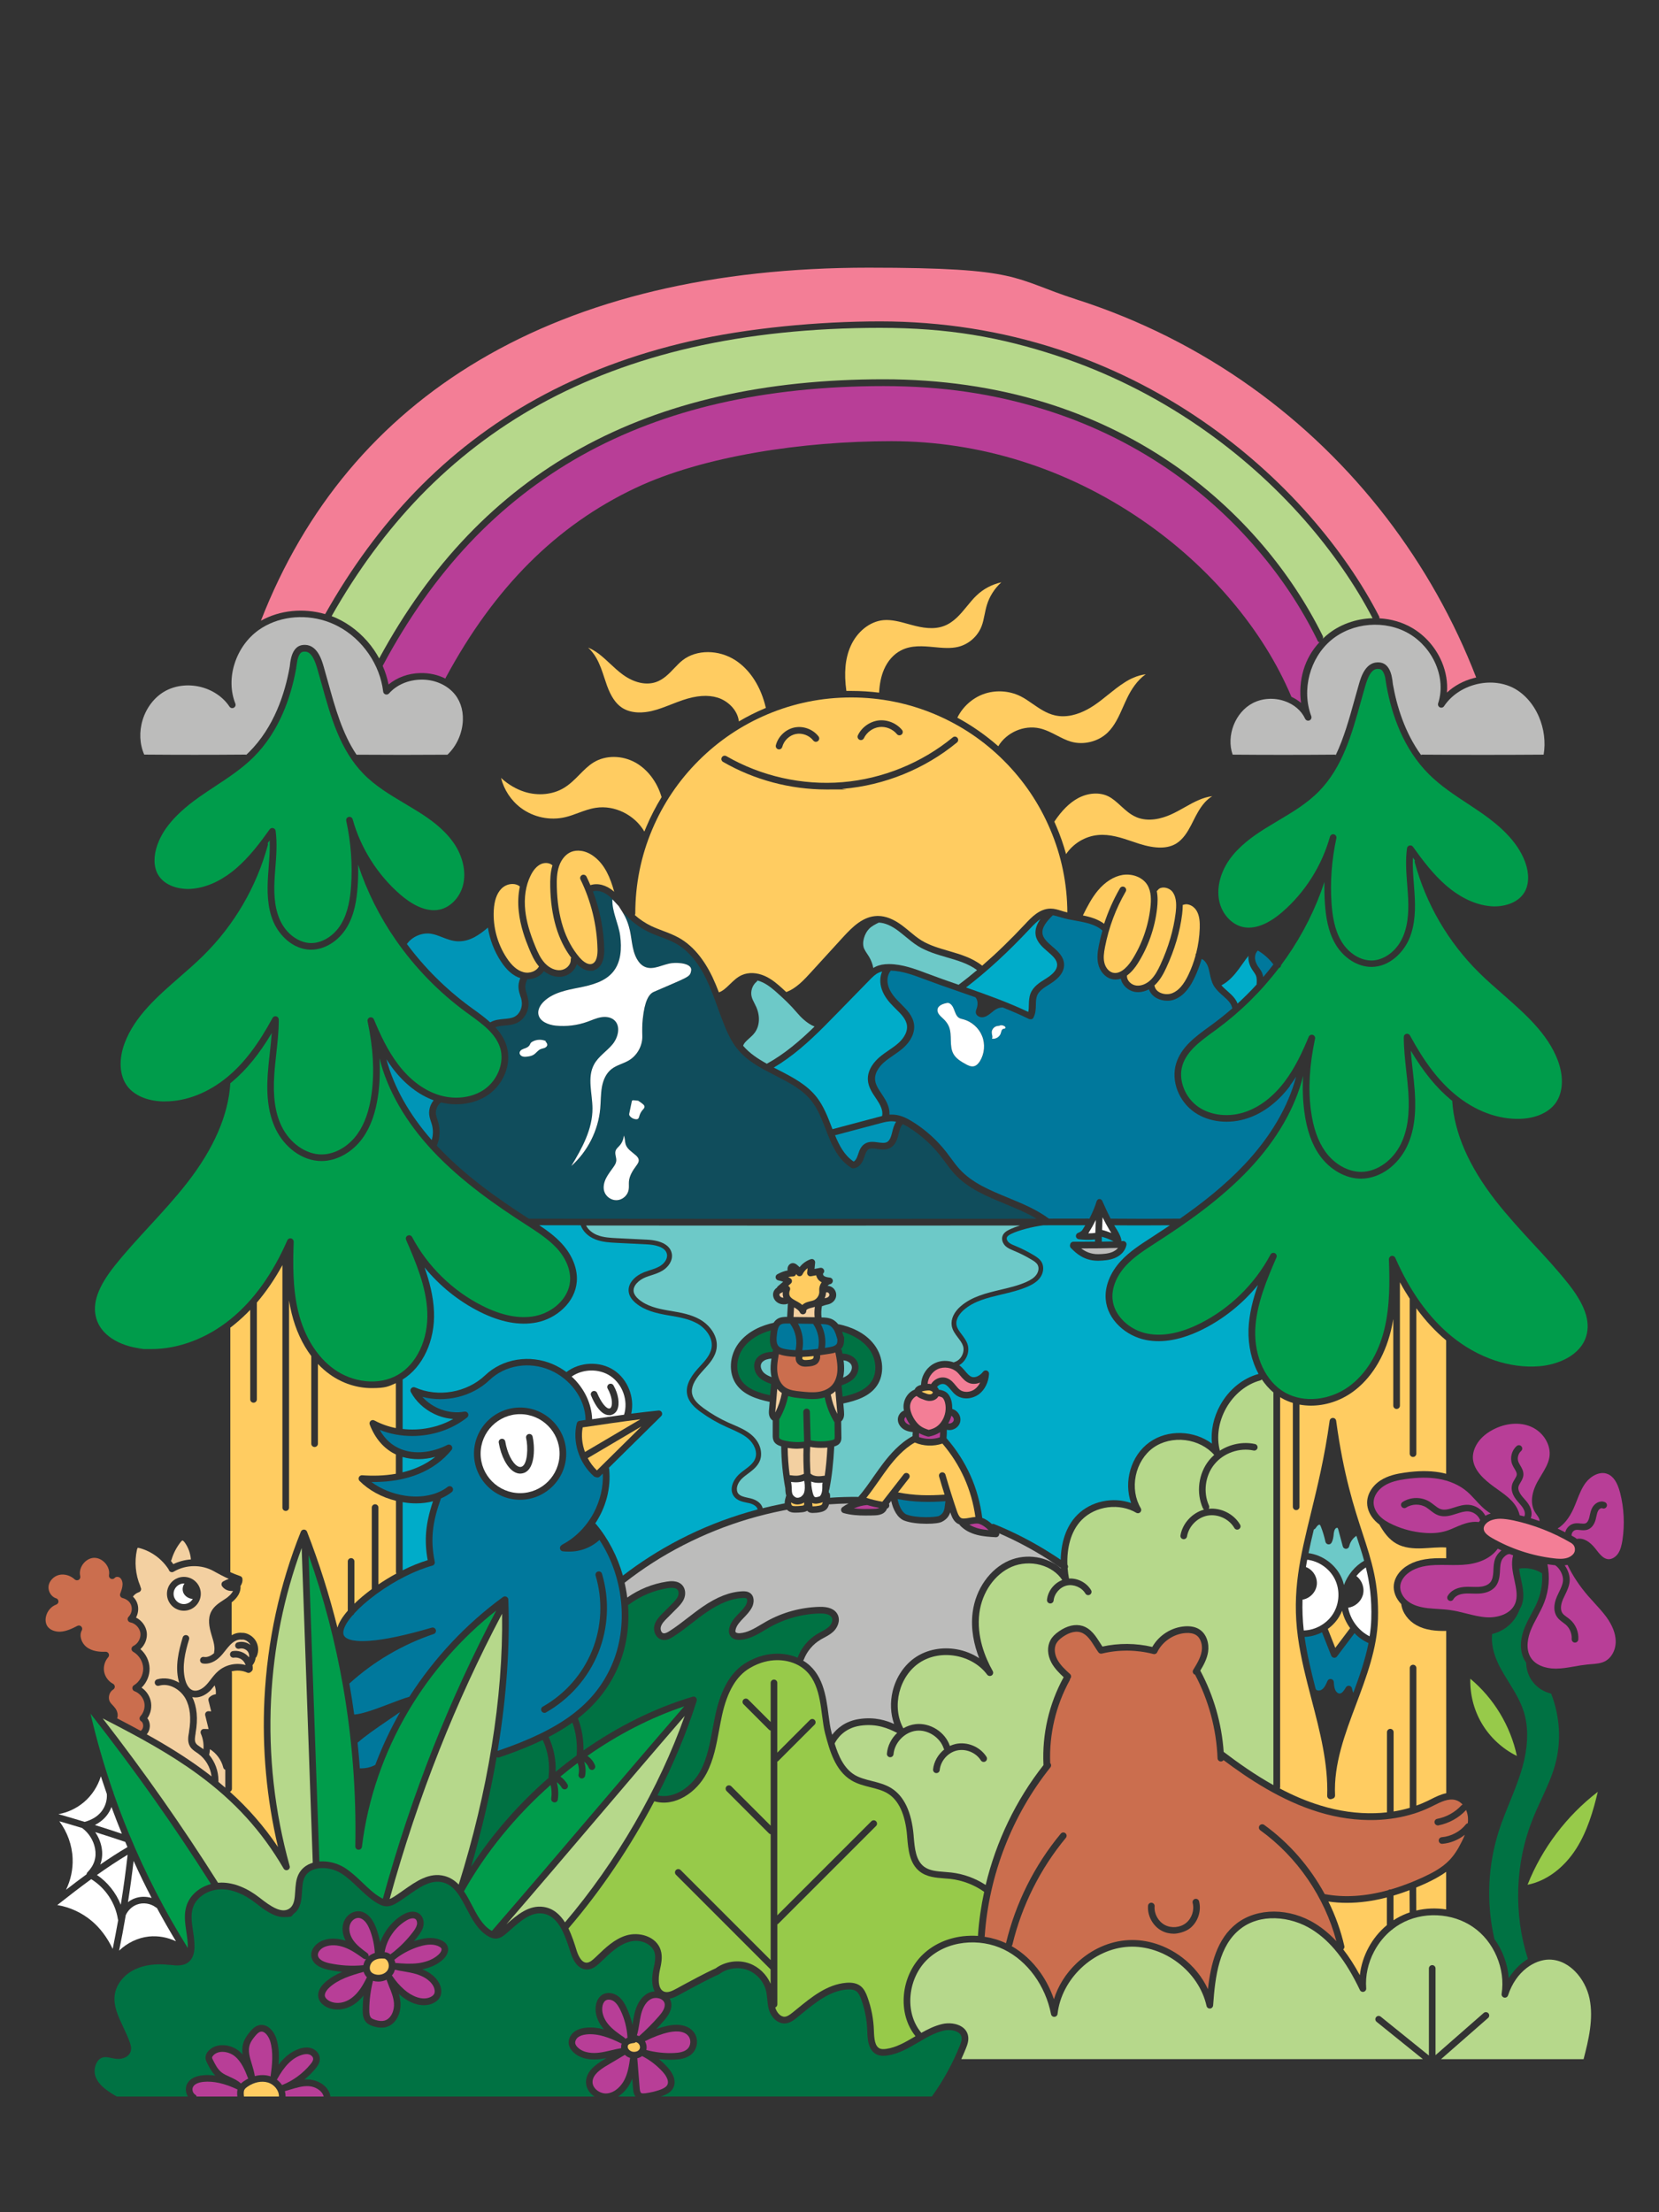<?xml version="1.0" encoding="UTF-8"?> <svg xmlns="http://www.w3.org/2000/svg" id="Color" version="1.1" viewBox="0 0 3000 4000"><rect x="0" y="0" width="3000" height="4000" fill="#333333" stroke="none"/><defs><style> .st0 { fill: #bcbcbb; } .st1 { fill: #009c4b; } .st2 { fill: #6dc9c8; } .st3 { fill: #b6d88b; } .st4 { fill: #00789c; } .st5 { fill: #ffcc61; } .st6 { fill: #0095b7; } .st7 { fill: #97ca4a; } .st8 { fill: #fff; } .st9 { fill: #f3d0a1; } .st10 { fill: #b83e97; } .st11 { fill: #104d5c; } .st12 { fill: #cb6e4e; } .st13 { fill: #00acc9; } .st14 { fill: #007243; } .st15 { fill: #f37e96; } </style></defs><g><path class="st0" d="M2021.8,2256.4c-2.8,3.4-6.8,5.9-10.4,7.4-7.7,3.2-16.8,3.7-24.7,3.9-14.2.4-24.5-5-31.5-10.4,22.2.1,44.5-.2,66.6-.9Z"></path><path class="st8" d="M2007.6,2226.2c.7,1.1,1.3,2.1,2,3.2-5.4-2.2-11-4.1-16.7-5.5,0-2.6.2-5.2.3-7.9.2-4.9.4-9.9.6-15,3.7,7.5,7.6,14.9,11.9,22.1.6,1,1.3,2.1,1.9,3.1h0Z"></path><path class="st8" d="M1981.6,2205.9c0,3.2-.2,6.5-.4,9.7-.2,4.7-.4,9.2-.5,13.7-4,.5-8.3.8-12.7.8,4.9-7.8,9.5-16,13.6-24.2Z"></path><path class="st13" d="M2013.7,2244.6c-7.1.2-14.2.3-21.3.5,0-2.9,0-5.9,0-8.9,7.4,2,14.5,4.8,21.2,8.4h0Z"></path><path class="st4" d="M1713.1,1813.4c-7.5,1.4-16.7,4.4-17.7,12-.9,6.9,5.6,12.1,10.7,16.9,4.3,4,7.9,8.8,10.1,14.2,6.2,15.5-.2,34.4,7.9,48.9,4.7,8.5,13.5,13.9,22.1,18.6,4.5,2.5,9.6,5,14.7,4,5-1,8.7-5.2,11.4-9.6,8.1-13.4,9.6-30.6,3.7-45.2-5.8-14.5-18.8-26-33.9-30.1-2.6-.7-5.4-1.2-7.7-2.6-5.1-3.1-6.9-9.6-9.1-15.2-2.2-5.5-12.2-11.9-12.2-11.9h0ZM2332.4,1963.3c4-5.3,7.8-10.8,11.3-16.3-14.4,54.3-46.2,108.5-92.9,158.2-35.9,38.1-77.1,70.5-117.2,98.4-.2,0-.5-.1-.8-.1h-.1c-41.2.4-83,.4-124.3,0-5.4-10.4-10.3-21.2-15-31.8,0-.2-.2-.4-.3-.7h0c-.4-.7-.8-1.1-1.3-1.5h0c-.2-.3-.5-.5-.8-.6h0c-.3-.2-.5-.4-.8-.5,0,0-.1,0-.2-.1-.3-.1-.6-.2-.9-.2h-.2c-.3-.1-.7-.1-1-.1h0c-.6,0-1.3.2-1.9.4,0,0,0,0,0,.1h0c-.2.1-.5.2-.7.4h0c-.3.3-.5.5-.7.7,0,0,0,0,0,.1l-.7.7h0c-.2.3-.4.5-.5.8,0,0,0,.1,0,.1,0,.3-.3.6-.4.9h0c-2.9,9.7-7.5,20.6-13.1,31.5-.6-.2-1.1-.3-1.7-.3h0c-23.8,0-47.6.1-71.4.1-22.3-16.6-48.5-27.4-73.8-37.8-33.3-13.7-64.7-26.6-87.7-51.6-5.7-6.2-10.6-12.9-15.9-20.1-2.7-3.7-5.5-7.5-8.4-11.2-16.7-21.3-36.8-39.5-59.7-53.9-9.9-6.2-21.8-12.7-35.4-13.5-2.5-.2-5,0-7.5,0,1-12.8-5.9-25-11.5-33.5-.7-1.1-1.5-2.2-2.2-3.4-6-8.9-11.8-17.4-12.3-26.7-.9-14.6,11.4-26.9,16.8-31.5,4.9-4.2,10.3-7.9,15.9-11.8,6.1-4.2,12.5-8.6,18.3-13.7,14.1-12.5,21.2-27.9,19.5-42.2-1.9-15.8-13.6-27.3-23.8-37.5-1.3-1.2-2.5-2.5-3.7-3.7-10-10.1-15.8-18.5-18.7-27.2-3.5-10.6-2.1-21.5,3.7-28.6.2-.2.3-.4.4-.6,21,.6,41.3,8.2,61,15.6,18.8,7.1,38.5,14,57.6,20.6,0,0,25.3,8.8,34.6,12.1,4.4,5.3,4.5,13.2,2.3,19.7-.8,2.3-1.8,4.7-1.8,7.2,0,5.5,6.1,9.5,11.7,9.2,5.5-.2,10.4-3.4,14.8-6.9,4.3-3.5,8.4-7.3,13.6-9.3,2.7-1,5.6-1.5,8.6-1.6,16.5,6.6,32.6,13.5,47.9,21.1,0,0,.2,0,.3,0s0,0,.2,0c.2,0,.4.2.6.2h0c.2,0,.4,0,.6,0h1.6c.2,0,.4,0,.7,0s.1,0,.2,0c.2,0,.3,0,.5-.2,0,0,.1,0,.2,0,.2,0,.4-.2.6-.3h0c.2,0,.4-.2.5-.4,0,0,0,0,.2,0,0,0,.3-.2.4-.4,0,0,0,0,0,0l.5-.5h0c0-.3.2-.4.3-.6,0,0,0,0,0,0,4.3-7.6,4.5-15.9,4.7-23.8,0-6,.3-11.7,2.2-16.5,3.4-8.7,12.7-14.4,21.6-20,1-.6,2-1.3,3-1.9,16.2-10.3,24.1-21.3,24.2-33.6,0-14.8-11.2-24.6-21.2-33.2-8.2-7.1-16-13.9-17.7-22.5-2.2-11.7,7.4-23,18-33.5,0-.2.3-.3.4-.5,3.9.5,8,1.7,12.2,3,1.5.5,3,.9,4.4,1.3,8.1,2.4,16.6,3.9,24.9,5.4,18.4,3.4,35.7,6.5,48.3,17.9-2.5,8.9-4.7,18-6.5,27.1-2.1,10.8-3.7,22.2-1.1,33.4,3.1,13.2,12.3,23.8,23.5,27,2.7.8,5.4,1.1,8,1.1s6.4-.6,9.4-1.5c2.4,12,13.5,22.2,26.8,24,1.5.2,2.9.3,4.4.3,6.5,0,13.3-1.8,19.6-5.1,2.4,6.8,7.5,12.5,14.6,16.2,5.6,2.9,12,4.4,18.3,4.4s10-.9,14.6-2.8c18.6-7.7,29-26.1,35.2-39.3,5.1-10.8,9.3-22,12.7-33.5,5.5,2.3,9.9,9,11.9,15.4,1.1,3.5,1.9,7.2,2.7,11,1.5,7.1,3.1,14.5,6.9,21.4,4.3,7.6,10.8,13.4,17.1,18.9,7.4,6.6,14.5,12.8,16.3,21,.1.6.4,1.1.6,1.6-11.5,10-23.4,19.6-35.8,28.7-2,1.5-4.1,3-6.2,4.5-24.9,18.1-50.6,36.8-59.7,66.6-9.6,31.5,4.7,68.8,34,88.7,25.9,17.6,62.5,21.5,95.6,10.1,28.4-9.4,54.8-29.7,76.4-58.3h0ZM1818.2,1858.9c.8-1.4-.7-2.9-2.1-3.7-2.7-1.5-6.1-2.2-8.7-.6l-3.6.4c-5.7.7-10.6,6-10.4,11.7.2,3.9,2.3,8,.3,11.3,6.8,1.2,14.1-3.3,16.1-9.9.9-3,1.4-6.8,4.3-7.8,1.5-.3,3.4,0,4.1-1.4h0Z"></path><path class="st10" d="M2929.7,2699.3c7.1,27.7,8.5,57.2,4.2,85.4-1.3,8.2-3.2,17.5-8.2,24.7-4,5.7-11.3,10.9-18.8,9.7-8.2-1.3-14.4-9.3-20.5-17.1l-1-1.3c-10.9-14-22.2-20.1-33.4-18.3-.2,0-.4.1-.7.1-.5-.4-1-.8-1.4-1.1-.4-.4-.8-.7-1.3-1-2.2-1.3-4.4-2.6-6.7-3.8.1-.4.1-.9.1-1.3,0-3.9,3.1-7.9,6.9-8.8,2.3-.6,5.2-.3,8.2,0,4.7.5,10,1,15.2-1.3,6.3-2.8,10.9-9.1,13.3-18.2.4-1.7.8-3.3,1.1-4.9.9-4,1.7-7.7,3.4-10.7,1.8-3.1,5.3-5.1,7.4-4.2,3.1,1.3,6.6-.2,7.9-3.2,1.3-3.1-.1-6.6-3.2-7.9-8.9-3.8-18.2,2-22.5,9.3-2.7,4.6-3.7,9.4-4.8,14.1-.3,1.6-.7,3-1,4.5-1,3.8-2.9,8.7-6.5,10.3-2.3,1-5.5.7-9.2.4-3.7-.4-7.9-.8-12.2.2-7.7,1.8-13.7,8.2-15.6,15.7-4.6-2.4-9.1-4.6-13.8-6.8,11.4-6.9,21.1-19,28.9-36.2,2.2-4.8,4.1-9.8,6-14.6,4.6-11.7,9-22.8,16.1-32.2,9.1-11.9,25.4-21.2,39.2-15.7,10.6,4.1,18,15.3,22.9,34.2h0Z"></path><path class="st10" d="M2921.7,2967.1c.4,16-7.6,30.8-19.7,36.9-7.4,3.7-16.1,4.4-25.3,5.1-2.2.2-4.4.3-6.6.6-7.9.8-15.8,2.1-23.3,3.5-11.3,2-22,3.8-32.9,3.9h-.9c-19.8,0-36.4-7.1-44.4-19.2-11.5-17.2-4.4-40.3-.8-49.5,3.3-8.4,7.5-16.3,12-24.7,4.6-8.6,9.3-17.4,12.9-26.8,8.3-21.7,10.2-45.8,5.6-68.5,3.4.5,6.9,1,10.4,1.4,1.2.1,2.4.3,3.6.4,8.5,5.6,15,18.3,14.1,28.1-.6,6.9-3.8,13.4-7.2,20.4-1.3,2.6-2.6,5.3-3.8,8.1-6.3,14.6-6.2,27.7.3,37,3,4.3,7.2,7.3,10.8,10,1.8,1.3,3.4,2.5,4.9,3.8,7.3,6.4,11.4,16.4,10.7,26-.2,3.3,2.2,6.2,5.5,6.4h.5c3.1,0,5.7-2.4,6-5.5,1-13.4-4.6-27.2-14.8-36-1.9-1.6-3.8-3.1-5.7-4.4-3.2-2.3-6.2-4.5-8.1-7.2-5.4-7.7-1.7-19.2.9-25.3,1.1-2.5,2.3-5,3.6-7.6,3.7-7.6,7.5-15.5,8.4-24.5.9-9.7-2.7-20.6-8.9-29.1,1.7-.2,3.4-.5,5.1-.9,9.3,19.6,21.9,38.5,37.4,56.4,3.8,4.4,7.8,8.8,11.7,13,7.3,8,14.9,16.3,21.3,25.1,10.7,14.8,16.4,29.4,16.7,43.1Z"></path><path class="st7" d="M2889.3,3239.9c-8.4,35.3-19.1,71.3-38.7,102.3-22.2,35.2-54.7,59.2-88.3,65.7,26.1-65.9,70.8-124.9,127-168Z"></path><path class="st3" d="M2874.4,3613.8c7.5,36.5-1.8,75-10.8,109.5h-257.8l85.1-74.5c2.5-2.2,2.8-6,.6-8.5s-6-2.8-8.5-.6l-87.1,76.3v-156.8c0-3.3-2.7-6-6-6s-6,2.7-6,6v157.5l-87.1-70.3c-2.6-2.1-6.4-1.7-8.4.9-2.1,2.6-1.7,6.3.9,8.4l83.7,67.5h-834.7c2.9-6.3,5.6-12.6,8.2-19,3-7.3,5.7-15.2,4-23.6-1.4-6.7-5.4-12.3-11.6-16.2-9.1-5.8-23.2-7.6-35.8-4.5-13.2,3.2-25.4,9.2-37.1,15.8,0-.2-.3-.4-.4-.6-14.7-17.9-21.5-41.9-19-67.6,2.4-25.1,13.6-48.7,30.7-64.9,17.2-16.3,39.9-26.6,65.7-29.6,24.8-2.9,50.6,1.3,72.5,12,42.5,20.7,75.1,65.5,85.1,116.9.6,2.9,3.1,5,6.1,4.8,3-.1,5.4-2.4,5.7-5.3,7.1-63.5,64.8-118,128.6-121.4,63.8-3.4,127,44.6,140.8,107,.6,2.9,3.3,4.9,6.3,4.7s5.3-2.6,5.6-5.6c3.8-53.6,10.7-108.4,49.6-138.6,17-13.2,38.8-19.8,63.1-19,22.8.7,46.3,7.9,66,20.3,33.8,21.2,61.3,56,86.7,109.4,1.2,2.6,4.2,4,7,3.2s4.7-3.4,4.4-6.2c-1.7-22.6,3.2-45.7,14.4-66.8,8-15.2,18.8-28.4,31.5-38.7,1-.4,1.8-1.1,2.4-1.9,4.2-3.3,8.6-6.2,13.2-8.9,19.6-11.3,42.6-16.8,66.5-15.8,23.8,1,46.3,8.3,65,21.1s33.5,31.2,42.9,53.2c9.4,21.9,12.5,45.4,9,67.7-.5,3.1,1.5,6,4.5,6.8,3.1.7,6.1-1,7.1-4,14.5-44.3,48.6-64.6,74.1-64.7h.2c21.4,0,37.4,11.6,47,21.4,12.8,12.9,22.3,30.9,26.1,49.2h0Z"></path><path class="st1" d="M2834.9,2319.8c30.8,38.5,41.5,68.9,33.6,95.8-10.6,36-52.2,52-84.5,54.7-53.6,4.5-111.6-15.2-159.1-54.1-41-33.6-75.3-81.3-101.8-141.9-1.2-2.6-4-4.1-6.8-3.4-2.8.6-4.8,3.2-4.7,6.1,1.4,39.1,2.1,84.3-8.3,126.7-11,44.9-34,81.7-64.6,103.7-16.6,11.9-36.8,19.6-57,21.7-21.2,2.2-41.3-1.7-58.1-11.2-34.6-19.7-55.6-64.3-53.7-113.6,1.9-46.1,21.2-91,38.3-130.6,1.3-2.9,0-6.4-2.9-7.8-2.9-1.4-6.4-.2-7.9,2.6-28.2,53.1-73.2,97.3-126.9,124.3-35.4,17.8-67.5,24.1-95.6,18.6-15.8-3.1-30.9-10.9-42.5-22.1-12.2-11.7-19.3-25.7-20.6-40.5-1.7-19.7,7.1-41.6,24-60.1,14.8-16.2,34.1-28.5,52.6-40.5l2.9-1.9c54.2-34.9,116.6-78,168.2-132.9,49.5-52.6,82.7-110.3,97-168.1-1.3,22.4-.6,43.8,2.1,64.5,4.4,33.4,13.6,59.6,28.3,80,18.4,25.5,46.8,41.4,74.2,41.4h.2c16.9-.1,33.9-6,49.1-17,13.8-10.1,25.7-24.4,33.4-40.3,12.8-26.3,17.4-58.1,14.6-100.1-.9-12.7-2.3-25.6-3.7-38-1.3-11.8-2.7-23.9-3.5-36,22.8,38.3,45.9,66.7,71.9,88.3,1,.8,2,1.6,3,2.4,3.5,57.5,29.9,118.1,78.3,180.3,21.3,27.3,45,53.1,68,78.1,21.2,22.7,42.9,46.3,62.5,70.9h0Z"></path><path class="st15" d="M2842.5,2790.9c2.4,1.7,6.3,5.6,5.3,13-.9,6.3-7.6,11.1-13.9,13-7.7,2.4-16.4,1.7-24,.8-39-4.5-77.6-17.2-111.7-36.7-10-5.7-14.8-10.9-15.2-16.4-.5-6.6,6.2-12.8,13-15.5,5.5-2.1,11.3-3,17.2-3s16,1.4,23.9,3.1c36.8,8,72,21.8,104.4,40.9.4.4.7.6,1,.8h0Z"></path><path class="st1" d="M2816.9,1917.1c11.3,29.8,9.7,58.9-4.2,77.8-12.4,16.8-35.4,27.1-63.2,28.1-40.3,1.5-82.4-14.2-118.6-44.4-29.4-24.4-55.2-58.2-81.2-106.3-1.3-2.4-4.1-3.6-6.7-3-2.7.7-4.5,3.1-4.5,5.8,0,20.8,2.3,41.6,4.5,61.7,1.4,12.3,2.8,25,3.7,37.5,2.7,39.8-1.5,69.7-13.4,94-14.7,30.2-43.5,50.5-71.8,50.6h-.2c-23.6,0-48.3-13.9-64.5-36.4-13.5-18.8-22.1-43.1-26.2-74.5-5.2-39.6-2.7-82,7.4-129.8.7-3-1.1-6.1-4.1-7s-6.1.6-7.3,3.4c-11.4,27.4-24.6,56.1-43.7,81.3-20.2,26.7-44.6,45.5-70.6,54.5-29.5,10.2-62,6.9-84.9-8.7-24.6-16.8-37.2-49.1-29.2-75.3,7.9-25.9,32-43.4,55.2-60.4,2.1-1.5,4.2-3,6.2-4.5,43-31.6,80.9-68.9,113-111.1.5-.2.9-.4,1.4-.7,1.7-1.1,2.6-2.9,2.7-4.8,3.3-4.5,6.6-9.1,9.9-13.7,29.7-42.8,52.7-88.6,68.4-136.6-.3,13.4,0,26.7.9,39.9,1.6,21.8,5.2,49.9,19.8,73.9,14.8,24.4,39.9,39.9,64.3,39.9h1.7c31.3-.9,56-26,66.5-50.5,11.5-26.8,11.4-56.9,9.7-82.8-.4-5.5-.8-11.1-1.2-16.5-1.2-15.8-2.5-31.9-1.8-47.8,1.2,1.6,2.4,3.2,3.6,4.8-.4,1.2-.5,2.5-.2,3.7,20.4,75.5,60.6,144.4,116.2,199.4,13.9,13.8,29.1,27,43.8,39.8,39.4,34.8,80.3,70.4,98.6,118.7h0Z"></path><path class="st14" d="M2804.9,3062.2c16.1,41,18.9,87.1,7,129.6-5.9,21-15.3,41.4-24.4,61.1-5.2,11.3-10.7,23.1-15.4,34.9-16.2,40.3-25.2,83.2-26.6,127.4-1.4,43.5,4.4,86.2,17.4,126.9-5.4,3.2-10.6,7.1-15.6,11.7-7.2,6.6-13.6,14.4-19,23-1.9-25.6-11.2-50.5-26.2-71.2,0-.4,0-.9-.1-1.3-14.8-65.2-11.5-133.3,9.4-196.8,5.4-16.4,12.1-32.8,18.5-48.7,7.1-17.3,14.3-35.2,20.1-53.4,2.3-7.2,4.2-14.2,5.8-21.1.4-.8.6-1.6.6-2.5,7.3-32.8,6.9-62.1-1.1-87.3-6.2-19.3-16.8-36.6-27.2-53.3-5.1-8.2-10.3-16.7-14.9-25.2-14.3-26.7-16.6-47.2-14.9-61.5,13.9-3.3,26.8-10.9,36.3-21.7,5.9-6.7,10.4-14.5,13.4-22.8.9-1.6,1.8-3.2,2.6-4.9,7.2-16.4,3.4-33.6-.2-50.3-1.4-6.3-2.7-12.5-3.4-18.5,14.2-2.5,29.4.7,41.5,8.5,1.2,16.2-1.2,32.7-7,47.9-3.3,8.7-7.7,16.8-12.3,25.4-4.5,8.3-9,16.9-12.6,26-9,23-8.3,45.1,2,60.5.4.6.8,1.1,1.2,1.7.1,12.6,4.4,25.2,12.2,35.1,8.1,10.4,20,17.9,32.9,20.8h0Z"></path><path class="st10" d="M2768.6,2579.7c22.5,9.7,36.7,33.4,33.2,55.1-1.9,11.5-8.1,21.8-14.7,32.7-2.2,3.7-4.5,7.4-6.6,11.2-11.5,20.9-13.4,40.2-5.3,54.5,1.2,2.1,2.5,4,3.8,5.8,1.4,2,2.8,3.9,3.7,5.8.9,1.9,1.3,4,1.1,5.5-5.2-1.8-10.4-3.6-15.7-5.2,2.8-7.2,1.6-16-3.4-24.2-2.5-4.2-5.6-7.7-8.6-11.1-2-2.2-3.8-4.3-5.4-6.5-2.4-3.3-6.3-9.7-4.8-15.4.6-2.3,2-4.6,3.5-7.1,2.3-3.9,5-8.3,5.4-13.8.4-6.9-2.8-12.4-5.7-17.3-1.3-2.3-2.6-4.4-3.4-6.5-2.5-6.6-.4-14.8,4.9-19.5,2.5-2.2,2.8-6,.6-8.5s-6-2.8-8.5-.6c-9.2,8-12.6,21.4-8.3,32.8,1.2,3,2.7,5.7,4.3,8.3,2.3,3.9,4.3,7.3,4.1,10.5-.2,2.6-1.8,5.3-3.7,8.4-1.8,3-3.9,6.4-4.9,10.4-2.5,10,2.3,19.4,6.8,25.5,1.9,2.6,4,5,6,7.3,2.8,3.2,5.4,6.2,7.4,9.5,2.4,4,4.4,10.2,2,14.6-2.8-.7-5.6-1.5-8.4-2.1-4.9-21.9-22.5-34.4-39.5-46.5-2.2-1.6-4.5-3.2-6.7-4.8-17.9-13.1-36.5-29.4-38.3-50.7-1.2-14.8,7.4-37.5,35.8-52.5,23.1-12.4,49-14.4,69.3-5.6h0Z"></path><path class="st0" d="M2782.8,1295.9c9.4,21.9,12.4,46.1,8.6,68.6h-.1c-72.9.5-146.7.5-219.4,0h0c-.8,0-1.6.2-2.3.5-29.5-40.8-43.9-88.6-50.8-127.8-.5-5.1-1.2-10.3-2.4-15.3h0c-.1-.5-.2-.9-.3-1.3-3-11.5-8.8-21.1-20.5-22.7-25.8-3.4-34.5,26.3-38.2,39-2.7,9.4-5.4,19.1-8,28.4-9.4,33.9-19,68.5-33.8,99.7-.7-.3-1.5-.5-2.3-.5h0c-62.3.5-122.6.5-184.3,0-11.9-34,4.4-76.7,36.6-93.3,17-8.8,38.4-10.1,57.4-3.5,17.1,5.9,30.3,17.2,37.1,31.9,1.4,2.9,4.8,4.3,7.8,3s4.4-4.6,3.3-7.7c-17.8-47.1-2.8-104.8,35.8-137.3,38.6-32.4,98-37.3,141.4-11.6,21.2,12.6,38.2,32.2,48,55.4,9.9,23.5,11.4,48.4,4.2,70.3-.9,2.8.4,6,3.1,7.3,2.7,1.3,6,.4,7.6-2.1,26-39.1,83.3-54.3,125.2-33.1,19.7,10.2,36.2,28.6,46.3,52.1h0Z"></path><path class="st1" d="M2758.1,1559.1c7.4,20.3,6.9,40-1.2,53.9-12.3,21.1-39.8,27-59.5,25.7-34.3-2.3-63.1-21.2-81.2-36.6-24.5-20.9-44.4-47.6-61.1-71-1.4-2-3.9-2.9-6.3-2.3-2.4.6-4.2,2.6-4.5,5-3,22.1-1.3,44.5.4,66.1.4,5.3.8,10.9,1.2,16.3,1.6,24.5,1.7,52.8-8.8,77.3-12.5,29.1-37,42.7-55.8,43.2-20.7.6-42.4-12.8-55.3-34.1-13.2-21.8-16.6-48.1-18.1-68.6-2.8-38.8.1-78.6,8.7-118.3.7-3.2-1.3-6.3-4.4-7.1-.5,0-1-.2-1.4-.2-2.6,0-5,1.7-5.8,4.4-14.6,52.5-45.3,101-86.5,136.5-32.6,28.1-56.7,30.1-71.2,26.8-19.3-4.3-36.1-21.9-41.8-43.7-6.3-24,.2-52.9,17.2-77.4,17.4-24.9,42.8-42.8,63-55.6,8.3-5.2,16.9-10.3,25.2-15.3,25.9-15.4,52.7-31.3,74.3-53.4,42.7-43.6,59.5-103.9,75.7-162.3,2.6-9.3,5.3-19,8-28.3,8.3-28.6,17-31.5,25.1-30.5,2.2.3,7.3,1,10.7,14.7.7,4.6,1.4,9.4,2.3,14.3,0,.4.1.8.1,1.2.1.6.2,1.2.4,1.7,9.1,49.6,29.8,112.1,76.6,158.6,20.9,20.8,45.8,37.2,69.8,53,9.3,6.2,19,12.5,28.2,19,25.7,18.4,61.5,47,76,87h0Z"></path><path class="st10" d="M2738.6,2857.2c3.3,15.5,6.5,30.2.9,43-8,18.4-31.6,25.3-51.4,24.1-12.3-.8-24.1-3.7-36.7-6.9-9.5-2.4-19.2-4.8-29.2-6.2-7.5-1.1-15.1-1.5-22.4-2-5.9-.4-12.1-.8-18-1.4-15.1-1.8-26.5-5.6-35-11.8-10.1-7.4-15.8-18.8-14.6-29.1.9-7.4,5.2-14.8,12.1-20.8,11.5-10,28.1-15.4,50.8-16.3,7.5-.3,15.2-.2,22.6-.1,11.9.2,24.1.4,36.3-1.1,24.3-3,43.6-13.1,54.4-28.4,2.2,1.1,4.5,2.2,6.7,3.2-.6.5-1.2,1-1.8,1.5-4.3,3.8-7.7,8.6-9.4,13.1-2.6,6.9-3,13.9-3.3,20.7-.1,1.3-.1,2.5-.2,3.8-.4,6.4-1.4,13.5-5.3,18.4-5,6.2-14,8-20.7,8.4-3.9.2-7.7.1-11.9,0-5.4-.2-10.9-.3-16.5.3-12.9,1.4-23.2,7.3-28.2,16.2-1.6,2.9-.6,6.6,2.3,8.2.9.5,1.9.8,2.9.8,2.1,0,4.1-1.1,5.2-3.1,4.3-7.7,14.8-9.7,19-10.1,4.8-.5,9.7-.4,14.9-.2,4.2.1,8.5.3,12.9,0,9.1-.5,21.7-3.2,29.4-12.9,6-7.5,7.3-16.9,7.9-25.1.1-1.3.1-2.6.2-4,.3-6.2.6-12,2.6-17.1,2.2-5.9,9.4-12.3,13.8-12.3s.8,0,1.1-.1c2.1.8,4.1,1.6,6.2,2.4-4.1,14.8-.8,30.1,2.4,44.9h0Z"></path><path class="st7" d="M2658.8,3035.4c42.5,35.4,72.7,85.4,84.2,139.6-26.2-12.9-48.5-33.5-63.4-58.7-14.4-24.3-21.6-52.7-20.8-80.9h0Z"></path><path class="st10" d="M2695.7,2736.7c-1.3.4-2.7.8-4,1.3-2,.8-3.9,1.7-5.6,2.7-5.9-11.2-17.9-19.1-30.6-19.8-8.9-.5-17.2,2.1-25.3,4.7-9.1,2.9-17.7,5.7-25.3,3-4-1.4-7.6-4.3-11.5-7.3-2.6-2-5.2-4.1-8.1-5.9-14.8-9.2-34.5-9-49.1.5-2.8,1.8-3.6,5.5-1.7,8.3,1.8,2.8,5.5,3.6,8.3,1.7,10.6-6.9,25.5-7.1,36.2-.4,2.3,1.5,4.6,3.2,7,5.1,4.5,3.5,9.1,7.2,15,9.3,11.4,4,22.3.5,32.9-2.9,7.3-2.3,14.3-4.6,20.9-4.2,9.1.5,17.6,6.4,21.3,14.7.2.4.4.7.6,1.1-.9,1.1-1.7,2.3-2.4,3.5-9-1.2-19,.2-30.6,4.6-4.2,1.5-8.2,3.3-12.2,5-5.7,2.5-11,4.8-16.6,6.5-11.7,3.6-25,4.7-40.6,3.3-18.9-1.6-37.3-6.4-54.6-14.2-11-4.9-18.8-9.9-24.6-15.9-6.9-7.1-11-15.8-11.2-24-.2-13.6,9.5-24.8,18.8-30.7,11.7-7.6,26.3-10.5,38.9-12.3,22.4-3.2,41.6-3.4,58.8-.6,20.5,3.4,38.5,11.3,52.1,22.8,5.5,4.7,10.4,10,15.6,15.6,3.5,3.9,7.2,7.9,11.1,11.6,4.6,4.6,10.3,9.1,16.5,12.9h0Z"></path><path class="st15" d="M2669.4,1225c-1.6.3-3.2.7-4.8,1.2-18.5,4.9-35,13.9-48.1,26.1,1.6-18.2-1.6-37.3-9.2-55.4-10.8-25.5-29.6-47.2-53-61.1-18.1-10.8-38.9-16.6-59.9-17.8.2-1.2,0-2.5-.6-3.6-31.2-60.8-74.4-123.3-124.9-180.9-57.1-65.1-122.5-123.1-194.3-172.4-80.8-55.6-168.4-99-260.3-129.2-102.8-33.7-211.4-50.8-322.8-50.8s-239.7,12.1-343.7,35.9c-101.4,23.2-194.9,58.3-278.1,104.4-80.8,44.6-154.4,101.1-218.7,167.7-61.1,63.2-115.9,137.6-163,221.3-39.2-11.4-82.2-7.2-116.2,12,79.6-204.5,212.4-362.9,394.9-471,187.3-111.1,424.1-167.4,703.7-167.4s258.1,19.5,377.6,57.9c113.1,36.4,219.2,89.7,315.2,158.3,92.2,65.9,174.2,145.2,243.7,235.6,67.8,88.4,122.5,185.7,162.5,289.2Z"></path><path class="st12" d="M2654.5,3286.1c.3,3.5.2,7.1-.2,10.5-1.4.3-2.6,1-3.5,2.1-10.5,13.2-26.8,21.8-43.6,23.2-3.3.3-5.8,3.2-5.5,6.5.2,3.1,2.9,5.5,6,5.5h.5c14.7-1.2,29.1-7.1,40.7-16.4-1.8,4.6-3.8,8.9-5.8,12.8-7,14.2-14,24.6-21.8,32.8-13.7,14.4-31.8,23.8-49.3,31.8-6.5,3-12.9,5.7-19.3,8.3h0c-12.9,5.2-25.5,9.6-37.8,13.2-.3,0-.6-.1-.8-.1h0c-1.5,0-2.8.5-3.8,1.4-41.3,11.4-79.8,13.8-114.8,7.1-26.7-49.2-64.3-92.6-109.5-125.2-2.7-1.9-6.4-1.3-8.4,1.4-1.9,2.7-1.3,6.4,1.4,8.4,66.8,48.2,116.4,120.8,137.6,200.6-11.7-12.6-24.2-23-37.6-31.4-46.7-29.4-105.4-29.6-142.9-.6-35.4,27.5-46.7,73.3-51.8,118.7-10.2-22-26.2-41.9-46.8-57.5-28.9-21.9-63.3-33-97.1-31.2s-66.8,16.5-93.2,41.4c-19.7,18.6-33.9,41.2-41.4,65.5-5.9-17.4-14.3-34-24.8-48.7-14.1-19.8-31.8-36.1-51.7-47.4.7-.7,1.2-1.7,1.5-2.7,16.9-70.5,50.3-137.2,96.6-193,2.1-2.6,1.8-6.3-.8-8.4-2.5-2.1-6.3-1.8-8.4.8-47.5,57.2-81.7,125.6-99,197.9v.2c-12.1-5.7-25.3-9.6-38.8-11.7.2-.5.3-1,.3-1.6,7.6-110.2,49.7-218.4,118.7-304.6,1.9-2.4,1.7-5.7-.3-7.9-2-52.1,10.1-103.7,35.2-149.5.5-.9.7-1.8.7-2.7,0-.1.2-.2.3-.3,2.2-2.5,2.1-6.2-.4-8.5-8.6-7.8-17.4-15.9-22.8-25.9-4.3-8-7.1-19.9-1.9-29.4,2.2-4.1,6-7.9,11.8-11.9,6.7-4.7,19.8-12,32.2-8.1,11.2,3.4,18.3,14.6,25.7,26.4,2,3.2,4.1,6.5,6.3,9.6,1.4,2,3.9,3,6.4,2.4,30.5-7.4,62.7-7.1,93.1.8,2.8.7,5.7-.6,6.9-3.2,9.3-19.5,30.1-33.5,51.7-34.8,7.5-.5,13.6.7,18.1,3.4,9.6,5.8,12.3,19.1,10.7,29.1-1.9,12.2-8.8,23.3-15.4,34.1-1.7,2.8-.8,6.5,2,8.2.4.3.9.5,1.4.6,24.6,46.4,38.6,98.6,40.6,151.1.1,3.2,2.8,5.8,6,5.8h.2c1.9-.1,3.6-1,4.6-2.5,44.9,33.6,104,73.2,172.2,94,34.4,10.5,68.9,15.3,102.6,14.3,24.6-.8,48-4.7,69.8-11.6h.2c10.4-3.3,20.5-7.4,30.2-12.1,1.6-.8,3.2-1.6,4.8-2.4,13.1-6.6,26.7-13.3,39.3-10.1,5.3,1.3,9.7,4.4,13.3,8.3-.8.3-1.6.8-2.3,1.5-11.5,12.5-27,21.1-43.7,24.3-3.3.6-5.4,3.8-4.8,7,.6,2.9,3.1,4.9,5.9,4.9s.8,0,1.1-.1c19.1-3.7,36.9-13.5,50.1-27.8,1.7,4.1,2.9,8.9,3.3,13.4h0ZM2151.9,3486.6c14.2-11.2,21-31.3,16.4-48.8-.8-3.2-4.1-5.1-7.3-4.3s-5.1,4.1-4.3,7.3c3.4,13.1-1.6,28-12.2,36.4-10.6,8.4-26.3,9.7-38.2,3.4-11.9-6.4-19.5-20.2-18.4-33.7.3-3.3-2.2-6.2-5.5-6.5s-6.2,2.2-6.4,5.5c-1.4,18.1,8.7,36.7,24.7,45.2,6.7,3.6,14.3,5.3,21.9,5.3s21-3.3,29.3-9.8h0Z"></path><path class="st5" d="M2615.1,3384.5c-.1,21.2,0,48.9,0,68-17.9-2.8-36.4-2.2-54,2v-2.5c-.1-11.5-.2-28.3-.2-39.1,5.3-2.2,10.6-4.5,16-6.9,12.9-6,26.2-12.7,38.2-21.5Z"></path><path class="st5" d="M2615.1,2423.6c-.1,70.7-.1,145.3,0,241.2-4.1-1.1-8.3-2-12.6-2.7-18.4-3-38.8-2.8-62.4.6-13.9,2-30,5.2-43.7,14.1-15.2,9.8-24.5,25.5-24.2,41,.2,11.4,5.4,22.8,14.6,32.2,2.3,2.3,4.8,4.5,7.6,6.6,7.7,13.9,17.1,26.8,30.7,34.5,14,7.9,30.8,9.1,46.9,8.5,14.4-.5,28.8-2.4,43.2-1.5v19.4c-6.7-.1-13.5-.2-20.4.1-25.5,1.1-44.5,7.4-58.2,19.3-9.2,8-14.9,18.2-16.1,28.5-1.4,12.2,3.8,25.2,13.4,35,1.9,15.8,13.2,30.4,27.5,38.2,16.1,9,35.2,10.8,53.8,10.3,0,94.3,0,193.7.1,293.5-10.1,2-19.7,6.8-28.5,11.3-1.6.8-3.1,1.6-4.7,2.3-6.7,3.3-13.7,6.2-20.8,8.8-.1-83.6-.1-165,0-248.7,0-3.3-2.7-6-6-6h0c-3.3,0-6,2.7-6,6-.1,85-.1,167.7,0,252.7-9.4,2.8-19.2,5-29.2,6.6.1-47.8.1-96,0-143.4,0-3.3-2.7-6-6-6h0c-3.3,0-6,2.7-6,6,.1,47.9.1,96.7,0,145-6.9.8-14,1.3-21.2,1.5-32.3,1-65.5-3.6-98.7-13.8-26.1-7.9-50.8-18.7-73.9-30.9.4-.8.6-1.7.6-2.6v-704.9c1,.6,1.9,1.2,2.9,1.8,6.4,3.6,13.1,6.5,20.1,8.6v187.8c0,3.3,2.7,6,6,6s6-2.7,6-6v-184.8c6.8,1.2,13.7,1.9,20.7,1.9,25.8,0,52.6-8.3,75.2-24.6,33-23.6,57.6-62.9,69.3-110.6,1.7-7.1,3.2-14.2,4.4-21.4v156.6c0,3.3,2.7,6,6,6s6-2.7,6-6v-223.1c5.6,10.4,11.6,20.3,17.7,29.7v280.2c0,3.3,2.7,6,6,6s6-2.7,6-6v-262.9c16.3,22.4,34.3,41.8,53.9,58.1h0ZM2491.8,2927.8c1.9-64.3-11.2-104.4-27.8-155.2-15.4-47-34.5-105.6-47.8-203.6-.4-3-2.9-5.2-5.9-5.2h0c-3,0-5.5,2.2-5.9,5.2-9.2,66.6-22.4,120.1-33.9,167.3-19.3,78.9-34.6,141.2-23.5,223.4,5.2,38.6,15.3,77.1,25,114.3,14.7,56.3,29.9,114.5,28,173-.1,3.3,2.5,6.1,5.8,6.2h.2c1.1,0,2.1-.3,3-.8,3.1-.4,5.4-3.1,5.2-6.2-2.7-56.5,18.1-111.5,38.2-164.8,18.5-49.4,37.8-100.3,39.4-153.6h0Z"></path><path class="st5" d="M2549.1,3456.9c0,.3,0,.7.1,1-8.1,2.7-15.8,6.2-23.3,10.5-2,1.2-4,2.4-6,3.7.1-15,.1-29.7,0-44.6,9.5-2.8,19.2-6.1,29-9.8,0,10.6.1,24.5.2,34.4v4.8h0Z"></path><path class="st5" d="M2507.9,3430.8c.1,16.6.1,33.1,0,50.1-27.1,22.5-44.9,55.5-48.9,90.5-9.6-17.7-19.5-33.2-30-46.6,1.6-1.4,2.5-3.6,2-5.9-6.3-27.8-16.1-54.9-28.8-80.7,10.8,1.6,21.9,2.4,33.2,2.4,23.1,0,47.3-3.2,72.5-9.8Z"></path><path class="st8" d="M2469.9,2834.1c6.9,27.7,10.9,56.5,9.8,93.4-.3,10.4-1.4,20.9-3,31.2-20-10-34.7-29.8-38.8-51.7,12.2-1.7,23-10.8,26.5-22.7,3.7-12.5-1.2-26.8-11.7-34.6,5-6.1,10.7-11.4,17.2-15.6h0Z"></path><path class="st4" d="M2474.7,2970.9c-6,30.5-16.5,60.5-27.5,90-1.1-2.5-1.9-5.1-2.3-7.8-.4-2.5-2.4-4.5-4.9-4.9-2.5-.5-5,.7-6.3,2.9-3,5.3-6.7,10.8-11,11-3.2.2-6.4-2.8-7.9-5.9-2.1-4.2-2.5-9.6-2.8-14.8-.2-2.8-2.2-5-5-5.5-2.7-.5-5.4,1-6.5,3.5-2.4,5.6-5.2,12-9.9,15.4-2.1,1.5-5.1,2.3-7.6,1.8-1.5-.3-2.6-.9-3.3-1.9-.1-.2-.3-.4-.5-.6-8-31-15.7-62.7-20.1-94.3,10.9-.4,21.7-3.4,31.5-8.4l16.7,42.3c.8,2,2.6,3.5,4.8,3.7.3,0,.5.1.8.1,1.9,0,3.7-.9,4.8-2.4l31.7-42.1c7.2,7.6,15.8,13.7,25.3,17.9Z"></path><path class="st2" d="M2452.8,2777c5.1,15.7,9.9,30.3,14,45-16.9,9.8-29.8,25.7-36.5,43.9-1.3-5.4-3.1-10.7-5.6-15.7-11-22.4-33.8-38.6-58.5-41.9,2.8-13.9,6.1-28.1,9.6-42.7,1.2-.4,2.3-1.2,3.1-2.3,1.5-2.2,3.1-4.5,4.9-5.7,1.2-.8,2.4-.9,2.8-.7.7.5,1.6,2.7,2,3.6,3.5,8.8,6.2,18,8.2,27.2.5,2.4,2.5,4.3,4.9,4.7,2.5.4,4.9-.8,6.1-2.9,2.7-4.7,3.3-9.9,3.9-14.5v-1.1c.6-4.3,1.3-7.7,3.1-9.8,1.2-1.5,3.4-1.9,3.9-1.4.8.6,1.4,2.9,1.7,4.3l7.8,29.1c.7,2.6,3.1,4.4,5.8,4.4h.1c2.8-.1,5.1-2,5.7-4.7,1.7-7.6,6.5-14.5,13-18.8h0Z"></path><path class="st5" d="M2441.5,2943.9l-26.9,35.7-13.5-34.3c8.1-5.8,15-13.1,20.2-21.6,2.2-3.6,4.1-7.5,5.7-11.4,2.5,11.3,7.5,22.1,14.5,31.6Z"></path><path class="st3" d="M2482.1,1117.8c-30.1.9-60,11.3-83,30.7-2.5,2.1-4.9,4.3-7.1,6.5.7-1.6.8-3.5-.1-5.2-28.6-57.8-65-112.9-108.3-163.8-48.6-57.1-104.5-107.3-166.4-149.4-69.2-47-145.8-83.6-227.6-108.8-90.7-27.9-188.8-42-291.7-42-429.6,0-728.1,165.1-912.2,504.7-2.8-5.1-5.9-10.2-9.2-15.1-15.6-22.7-36.2-41.2-59.8-53.7-5.5-2.9-11.2-5.5-17-7.7,46.4-82,100.2-154.9,160-216.8,63.6-65.8,136.2-121.5,215.8-165.6,82.2-45.5,174.7-80.2,275-103.2,103.1-23.6,217.8-35.6,341-35.6s217.4,16.9,319,50.2c90.8,29.8,177.4,72.8,257.3,127.7,71,48.8,135.6,106.1,192.1,170.5,49.3,56.4,91.5,117.3,122.2,176.6h0Z"></path><path class="st8" d="M2413.9,2855.5c9.5,19.3,8.4,43.6-2.9,61.9-11.1,18.2-32.1,30.2-53.4,30.7-2.1-19.4-2.8-37.8-2.2-55.7,13.2-2.1,24.2-13.4,25.8-26.8,1.6-13.6-6.9-27.4-19.7-32.2.7-4.4,1.5-8.8,2.3-13.2,21.1,2.4,40.7,16.2,50.1,35.3h0Z"></path><path class="st10" d="M2381.1,1155.2c1.5,2.9,2.4,7,5.3,5.6-28.1,29.6-39,69.7-33.7,110.2-5.2-4.4-11.1-8.1-17.5-11.1-.1-.2-.1-.4-.2-.6-25.2-59.6-61.2-117.4-107-171.8-46.8-55.7-101.8-105.3-163.4-147.5-135.9-93.1-292.4-142.3-452.6-142.3s-340.7,26.9-462.9,84.7c-142.8,67.5-255,179.6-342.9,342.6-.4.6-.6,1.3-.7,2-13.5-6.8-29.2-10.4-45.5-10-21.7.5-42,7.9-57.4,20.7-2.2-11.5-5.8-22.8-10.6-33.7,45-84.5,97.8-159.1,156.9-221.8,59.7-63.4,128-116.7,202.7-158.6,74.7-41.8,158.5-73.6,249-94.3,90.3-20.7,190.2-31.2,297-31.2s198.6,14,288.1,41.5c80.7,24.8,156.2,60.9,224.4,107.2,61,41.4,116.2,90.9,164,147.2,42.9,50,78.8,104.3,107,161.2h0Z"></path><path class="st3" d="M2302.7,2517.6v710.1c-34.1-19.1-64.4-40.7-89.7-59.9,0,0-.1-.1-.2-.1-3.5-51.2-18.1-101.8-42.3-147,6.1-10,12.2-21.2,14.1-33.8,2.2-14.2-2-32.5-16.4-41.2-6.6-4-15-5.7-25-5.1-24.5,1.5-47.4,16-59.5,37.3-29.6-7-60.6-7.2-90.2-.7-1.3-1.9-2.5-3.9-3.7-5.8-8.3-13.1-16.9-26.7-32.3-31.5-12.8-3.9-27.9-.5-42.6,9.8-7.4,5.1-12.3,10.2-15.4,16-6.3,11.7-5.6,26.9,1.9,40.8,5.6,10.3,14.1,18.7,22,26.1-26.5,48.3-39.1,103-36.5,158.1,0,.3,0,.6,0,.9-49.9,63.4-85.7,138.1-104.5,216.7-18.8-12.3-40.3-20.1-62.7-22.6-3.8-.4-7.6-.7-11.3-1-14.3-1.1-27.8-2.1-37.8-9.8-14.6-11.4-16.5-32.9-18.3-53.7l-.2-2.9c-3.7-42.2-17.3-70.8-40.5-85.2-10.9-6.7-23.1-9.8-35-12.8-11.2-2.8-21.7-5.5-30.9-10.9-19.5-11.7-29.5-34.4-36.4-56.9,3.6-7.2,16.2-27.8,46.3-32.2,30.7-4.5,51.8,5.8,63.2,11.3,1.3.6,2.5,1.2,3.6,1.7-10.4,9.8-17.4,23.2-18.6,37.5-.3,3.3,2.2,6.2,5.5,6.5h.5c3.1,0,5.7-2.4,6-5.5,1.8-21,20.2-40,41.1-42.4s43.1,12,49.6,32c.2.7.6,1.3,1,1.9-11.1,8.8-18.8,22-20.2,36.1-.3,3.3,2.1,6.2,5.4,6.6h.6c3.1,0,5.7-2.3,6-5.4,1.6-16.7,14.7-31.6,30.9-35.4,16.3-3.8,34.6,3.6,43.5,17.8,1.8,2.8,5.5,3.6,8.3,1.9,2.8-1.8,3.6-5.5,1.9-8.3-11.6-18.4-35.3-28.1-56.4-23.1-3.4.8-6.7,2-9.8,3.4-8.5-25.2-35.6-42.4-62.1-39.4-7.9.9-15.4,3.6-22.1,7.5-21.4-39.2-7.7-94.4,29.8-118.9,37.9-24.8,94.8-14.5,121.8,21.9,1.9,2.5,5.4,3.2,8.1,1.5s3.5-5.2,2-8c-14-24.8-29.5-63.2-24.2-104.8,4.8-37.7,27.9-70.6,58.7-83.8,15.6-6.7,34.5-7.9,51.7-3.3,16.9,4.6,30.9,14.2,39.5,27.3-14.8,5.7-26,19.9-27.6,35.8-.3,3.3,2.1,6.2,5.4,6.6h.6c3,0,5.7-2.3,6-5.4,1.3-12.7,11.7-24.4,24.1-27.1,12.5-2.7,26.8,3.5,33.3,14.5,1.7,2.9,5.4,3.8,8.2,2.1,2.9-1.7,3.8-5.4,2.1-8.2-8.1-13.7-24.2-21.9-39.9-21-1.1-5.8-2-12.1-2.5-18.5,1.2-2.1,1-4.6-.4-6.5-1-28.8,5.4-60.4,26.2-81.3,12.1-12.2,28.8-20.1,47.1-22.5,18.3-2.3,36.5,1.2,51.2,9.9,2.4,1.4,5.4,1,7.3-.9,1.9-2,2.3-5,.9-7.3-10-16.7-13.3-38.1-9-58.9,4.3-20.8,15.8-39.2,31.6-50.5s36.9-16.3,58-13.7c20.7,2.6,39.6,12.3,52.2,26.7-3.3,2.9-6.3,6-9.1,9.4-19.4,23.9-24,58.9-11.4,87,.5,1,1.2,1.9,2.1,2.5-21.3,5.8-38.9,24.7-42.6,46.5-.6,3.3,1.6,6.4,4.9,6.9.3.1.7.1,1,.1,2.9,0,5.4-2.1,5.9-5,3.2-18.6,18.9-34.4,37.4-37.7s38.8,6.1,48.2,22.4c1.7,2.9,5.3,3.9,8.2,2.2s3.9-5.3,2.2-8.2c-11.2-19.4-34.6-31-56.8-28.7,1.1-1.7,1.4-3.8.5-5.8-10.8-24.1-6.9-54.1,9.8-74.6,16.6-20.5,45.1-30.5,70.9-25,3.2.7,6.4-1.4,7.1-4.6.7-3.2-1.4-6.4-4.6-7.1-21.7-4.7-44.9.1-63.5,12-6.4-24.4-2.4-52.1,11.1-76.4,14-25.2,36.6-43.7,61.9-50.6,1.2-.3,2.2-1,2.9-1.8,6,8.9,12.9,16.8,20.8,23.4h0Z"></path><path class="st4" d="M2274.6,1718.7c10.9,6.4,20.5,15,28.1,25.1-5.9,7.8-12.1,15.4-18.4,22.8-.4-2.5-1-5-2-7.4-1.5-3.5-3.5-6.3-5.5-9.1-.8-1.2-1.6-2.2-2.3-3.3-2.4-3.7-5.2-9.5-5-16.1.1-4.7,2-9.1,5.1-12h0Z"></path><path class="st13" d="M2275.9,2484.3h-.1c-28.4,7.7-53.6,28.3-69.2,56.3-12.2,22-17.4,46.5-15,69.7-32.1-24.1-79.9-26.2-113-2.5-33.7,24.1-47,71.4-33.2,109.9-33.1-11.6-72.5-3.5-97.5,21.6-21.2,21.3-29.2,52-29.8,81-5.6-3.8-11.2-7.6-16.9-11.1-32.8-20.9-67.5-38.9-103.2-53.3-1.4-.6-2.9-.6-4.2-.1-5.3-4.9-11.4-9.1-17.6-11.3-6.9-54.2-28.6-102.6-64.6-144h0c.5-5.2.6-10.3.6-15.3,1.5.4,3.1.6,4.7.6,3.3,0,6.6-.9,9.7-2.5,5.3-2.9,8.9-7.7,9.9-13.2s-.6-11.3-4.4-15.9c-2.7-3.3-6.2-5.5-10.1-6.6,0-4.8-.3-9.6-1.4-14.2-1.6-6.6-4.3-11.5-8.1-14.9-3-2.7-8.9-5.3-14.6-5.6-.3-.8-.7-1.6-1.2-2.4-.6-1-1.4-1.8-2.2-2.6,1.1-1.6,2.8-3.1,4.7-4.1,3.1-1.6,6.6-1.9,9.4-.7,3.9,1.6,7,5.4,10.4,9.4,2.9,3.5,5.8,7.1,9.7,10,5.5,4,12.2,6,19.1,6s15.9-2.6,22.5-7.6c10.5-8,17.2-21.3,18.2-36.6.2-2.6-1.4-5.1-3.8-6-2.5-1-5.3-.2-6.9,1.9-4.8,6.2-13.3,11.8-20.5,9.4-4.4-1.5-7.9-5.6-11.7-10.1-2-2.4-4-4.8-6.3-7-1.5-1.5-3.1-2.8-4.8-4,5.2-3,9.6-7.6,12.6-13.3,4.1-7.8,5.1-16.8,2.5-24.6-2.2-6.7-6.4-12.2-10.4-17.6-4.4-5.8-8.6-11.3-9.6-17.6-1.9-12.1,8.6-22.7,13.1-26.7,18.6-16.3,42.8-22,68.4-28.1,16-3.8,32.6-7.7,47.7-14.4,6.9-3.1,15.7-7.6,21.7-15.5,6.4-8.5,7.8-19.8,3.4-28-3.2-6-9-9.8-14.1-12.9-10.8-6.5-22.2-12.3-33.9-17.1l-.9-.4c-4.2-1.7-8.1-3.3-11-6-2.3-2.1-4.3-5.8-3.2-8.8,1-2.8,4.6-4.8,7.9-6.5,14.5-7,39-13,58.1-15.5,25.2,0,50.5,0,75.7-.1-1.8,3.1-3.7,6.2-5.7,9.2-.8,1.2-4.4,3.6-7.1,4.5-2.6.9-4.3,3.4-4.1,6.2.2,2.8,2.3,5,5.1,5.4,8.9,1.3,20,1.5,29.5.4v3.9c-13.1.2-26.1.2-39.1.2h0c-3.1,0-5.7,2.4-6,5.5-.7,2.2,0,4.7,1.8,6.3.4.4,1.1,1,1.9,1.8,6.4,6.3,21.2,20.8,46.1,20.8h2c8.9-.3,19.3-.9,28.8-4.8,11.4-4.6,19.3-13.5,21.3-23.7.3-1.8,0-3.6-1.3-5-1.2-1.4-3-2.2-4.8-2.1-1.1,0-2.2.1-3.3.1.3-1,.3-2.1,0-3.1-1.9-8-6.1-14.8-10.2-21.3-.6-1-1.2-2-1.9-3-.2-.4-.5-.8-.7-1.2,18,.2,36.1.2,54.3.2s31-.1,46.5-.2c-10.6,7.1-21,13.9-31.1,20.5l-2.9,1.9c-19.2,12.4-39.1,25.1-55,42.4-19.2,20.9-29.1,46.2-27.1,69.2,1.5,17.8,9.9,34.4,24.3,48.2,13.2,12.7,30.5,21.6,48.5,25.2,30.8,6,65.5-.6,103.3-19.6,38.1-19.2,72.1-46.7,99.2-79.9-9.1,25.6-16,52.5-17.1,80.1-.9,29.8,5.7,57.9,18.2,80.8h0Z"></path><path class="st13" d="M2271.1,1763.9c2,4.8,1.6,10.8,1.2,16.3-10.9,12-22.4,23.5-34.4,34.4-3.6-9.6-11.3-16.3-18.7-22.9-3.8-3.4-7.5-6.6-10.5-10.1,13.5-7,23.4-18.7,30.6-28.3,2.5-3.3,4.9-6.8,7.3-10.1,3.7-5.2,7.2-10.2,11-14.9-.1.6-.1,1.2-.1,1.9-.3,7.7,2.1,15.7,6.9,23.1.9,1.3,1.8,2.6,2.6,3.8,1.6,2.4,3.2,4.6,4.1,6.8h0Z"></path><path class="st5" d="M2192.1,1439.6c-5,3.1-9.7,7.1-13.9,11.8-8.8,10-14.8,21.7-20.5,33.1-1.3,2.5-2.5,5-3.8,7.5-6.3,12.1-14.4,25.4-26.5,33-15.8,9.8-37.7,10-67.2.7-4.2-1.3-8.4-2.8-12.6-4.2-19.9-6.7-40.5-13.7-62.2-11.6-23.2,2.2-44.7,15.3-57.6,34.5-4.6-16.8-10.4-33.3-17.2-49.4-1.3-3.2-2.7-6.3-4.1-9.4,0,0,0-.2.2-.2,13.5-20.1,27.4-33.8,42.4-42,18.3-10,39.4-11.3,55.1-3.5,8.2,4.1,15.2,10.5,22.5,17.2,8.5,7.8,17.2,15.8,28.4,20.5,21.8,9.1,45.5,2.5,61.7-4.6,8.8-3.9,17.2-8.6,25.3-13.2,8.6-4.9,17.6-9.9,26.8-13.7,5.5-2.4,13.9-5.3,23.2-6.5h0Z"></path><path class="st5" d="M2163.9,1646.9c5.6,9.5,5.9,21.4,5.6,31.8-.5,15-2.7,30.1-6.4,44.8-.8,1.1-1.3,2.4-1.2,3.9v.5c-3.3,11.9-7.5,23.4-12.8,34.5-8.6,18.1-17.8,28.7-29,33.3-7,2.9-15.9,2.4-22.8-1.1-3.5-1.8-8-5.3-9.3-11.2-.1-.6-.3-1.1-.6-1.5.7-.6,1.3-1.2,2-1.8,9-8.8,14.9-20.1,19.9-30.9,14.9-32.3,24.5-64.8,28.4-96.5.6-5.2,1.1-10.8,1.1-16.6.6,0,1.2,0,1.8-.3,8.8-3,18.8,3.3,23.3,11.1h0Z"></path><path class="st5" d="M2120.7,1613.3c7.5,10.5,6.7,25.7,5.2,37.8-3.8,30.5-13,61.8-27.4,93-4.5,9.8-9.8,19.9-17.4,27.4-7.8,7.7-17.7,11.6-26.4,10.5-9.2-1.2-16.9-9-16.8-17,0-.4,0-.7,0-1.1,8.9-6.5,15.6-15.7,19.1-21.2,19.2-30.2,31.5-65,35.4-100.6,1-9.3,1.6-20.2-.6-31,.7-.4,1.4-1,1.9-1.7,2.7-3.8,7-4.6,10.2-4.6h.1c6.4,0,13.2,3.4,16.8,8.5h0Z"></path><path class="st5" d="M2074.7,1600c7.6,12.3,7,28.2,5.6,40.7-3.7,33.8-15.3,66.8-33.6,95.5-4.1,6.4-18.6,26.9-34.6,22.5-7.1-2-13-9.1-15.1-18.1-2-8.5-.9-17.5,1.2-28.4,6.9-35.3,19.4-69,37.4-100.1,1.7-2.9.7-6.5-2.2-8.2-2.9-1.7-6.5-.7-8.2,2.2-11.8,20.4-21.3,41.9-28.6,64.2-11.3-8.4-24.7-12.3-38.4-15.1,7.8-15.7,16-31.7,27.2-45.1,13-15.5,28.8-25.5,44.6-28.1,18.1-2.8,36.4,4.5,44.7,18h0Z"></path><path class="st5" d="M2071.8,1219.2c-15.3,10.7-26.2,27.7-33.3,42.4-2.6,5.3-5,10.8-7.4,16.1-7.8,17.7-15.2,34.3-28.1,46.9-17.1,16.6-44,23.1-66.8,16.3-8.4-2.5-16.3-6.6-24.7-10.9-10-5.2-20.3-10.5-31.7-13.1-28.4-6.3-59.7,7.5-74.6,32.4-22.8-20-47.5-37.3-74-51.6,9.4-19.3,26.7-35.1,46.8-42.5,21.4-7.9,46.3-6.6,66.8,3.4,7.8,3.8,15,8.8,22.6,14.1,12.3,8.5,25,17.3,40.3,20.8,4.9,1.1,9.7,1.6,14.5,1.6,21.6,0,41.7-10,55.8-19.4,9.3-6.2,18-13.2,26.4-20,9.3-7.5,19-15.3,29.2-21.7,8.5-5.6,22.6-12.9,38.2-14.8h0Z"></path><path class="st5" d="M1930.1,1649.8c-2.4-.6-4.7-1.1-7-1.8-1.4-.4-2.8-.8-4.2-1.3-6-1.8-12.1-3.8-18.9-3.8h-.2c-19.9,0-34.8,15.9-45.7,27.6-26.7,28.6-52.3,53.3-78,75.6-17.8-14.2-39.6-20.5-60.8-26.7-16.9-4.9-34.5-10-49.2-19.1-7.4-4.6-14.1-10.1-21.1-16-4.5-3.7-9.1-7.6-13.9-11.1-15.3-11.3-29.4-16.9-43.1-17h-1.7c-25.3.6-44.3,19.2-61.7,38.2l-57.8,63.3c-12.6,13.8-26.8,29.4-45,36.1-2.2-2-4.2-3.9-6.2-5.7-9.5-8.7-19.8-17.6-32.2-23.2-14.4-6.5-29.6-7.2-41.7-1.9-8.7,3.8-15.4,10.4-21.9,16.7-6.4,6.2-12.5,12.2-19.8,14.6-3.6-9.3-7.4-18.6-11.7-27.7-16-33.4-36.3-57.3-60.6-70.9-9.3-5.2-19.2-9-28.8-12.6-7-2.7-14.2-5.4-21-8.6-10.8-5.2-20.9-11.9-29.9-19.9.5-.9.8-1.9.8-3,0-52.7,10.3-103.9,30.7-152,19.7-46.5,47.8-88.3,83.7-124.1,35.9-35.9,77.6-64,124.1-83.7,48.1-20.4,99.3-30.7,152-30.7s103.8,10.3,152,30.7c46.5,19.7,88.3,47.8,124.1,83.7,35.9,35.9,64,77.6,83.7,124.1,20.4,47.7,30.7,98.2,31,150.2h0ZM1730.5,1342.5c2.6-2.1,2.9-5.9.8-8.4-2.1-2.6-5.9-2.9-8.4-.8-56.1,46.2-126.9,75-199.4,81s-147-10.7-210-47.1c-2.9-1.6-6.5-.7-8.2,2.2-1.7,2.9-.7,6.5,2.2,8.2,56.4,32.6,121.8,49.9,186.9,49.9s20.1-.4,30.1-1.2c74.9-6.3,148-36,206-83.8h0ZM1630.3,1328.2c2.6-2.1,2.9-5.9.8-8.4-10.1-12.3-26.8-19-42.6-17.1-15.8,2-30.4,12.5-37.2,26.9-1.4,3,0,6.6,2.9,8,.8.4,1.7.6,2.6.6,2.2,0,4.4-1.3,5.4-3.4,5.1-10.8,16-18.7,27.8-20.2s24.3,3.6,31.9,12.8c2,2.5,5.8,2.9,8.4.8h0ZM1479.1,1340c2.6-2,3.1-5.8,1.1-8.4-10-13-27.5-19.5-43.6-16.2-16,3.3-29.5,16.2-33.6,32.1-.8,3.2,1.1,6.5,4.3,7.3.5,0,1,.2,1.5.2,2.7,0,5.1-1.8,5.8-4.5,2.9-11.4,12.9-21,24.4-23.3,11.5-2.4,24.5,2.5,31.6,11.7,2.1,2.7,5.8,3.2,8.5,1.1h0Z"></path><path class="st0" d="M1918.5,2835.2v.8c-23.9-21.2-61.9-27.9-93.7-14.3-34.6,14.9-60.5,51.5-65.9,93.3-4,30.8,2.6,59.7,11.8,83.3-11.9-7.9-25.8-13.5-40.5-16.1-26.2-4.7-53.1.3-73.7,13.8-20.6,13.4-36,36-42.3,61.9-4.8,20.1-3.9,41,2.6,59.3-13.5-6.1-34.4-13.2-63-9-25.8,3.8-40.9,17.8-49,28.6-.4-1.7-.9-3.3-1.3-4.9-2.3-8.7-3.7-19.4-5.2-30.7-4.5-34.7-10-77-46-98.6.5-.6,1-1.2,1.3-2,5.7-14.8,16.3-27.4,29.8-35.6,2.2-1.4,4.5-2.6,7-3.9,5.6-3,11.4-6.2,16.4-10.8,7.6-7.1,13.4-19.8,8-30.8-4.8-9.7-15.8-14.5-32.6-14.1-33.7.8-67,9.9-96.4,26.4-3.1,1.7-6.2,3.6-9.2,5.4-12.8,7.6-24.9,14.8-38.3,15.8-4,.3-7.2-.5-8.1-2-.3-.5-.6-1.7,0-4.3,1.8-8.1,8-14.5,14.6-21.4,5.6-5.8,11.4-11.8,15.2-19.4s4.6-19.4-3.4-25.3c-4.4-3.3-9.7-3.5-14.2-3.3-22.4,1-45.9,10.1-71.7,27.9-9.2,6.3-18.1,13.2-26.8,19.9-10.7,8.3-21.7,16.8-33.2,24.1-3.7,2.4-8,4.7-11.2,3.9-1.4-.3-2.5-1.3-3.4-2.8-1.4-2.4-1.9-5.8-1.1-8.6,1.6-6.1,6.8-11.4,11.5-16l17.1-17.2c4.7-4.7,10-10.1,13.1-17.1,3.8-8.7,2.8-18.4-2.5-24.7-8.5-10-23.5-7.7-28.5-6.9-25.7,3.9-50.3,13.9-71.5,28.8-.3-2.5-.6-5-1-7.5-1-6.5-2.2-12.9-3.7-19.3,16.3-12.8,33.5-25,51.1-36.3,17.7-11.4,36.3-22,55.2-31.7,18.9-9.7,38.4-18.6,58.2-26.5,19.6-7.9,39.9-14.9,60.1-20.9,20.3-6,41.1-11.1,61.8-15.2,2.4-.5,4.8-.9,7.2-1.4.6.7,1.3,1.3,2.1,1.9,4,3,8.8,3.4,12.9,3.4s8.4-.2,12.5-.7c2.8-.3,6.2-1,9.1-2.7,3.1,3.9,8.1,3.9,9.7,3.9h.4c4.4,0,8.8-.4,13.2-1.3,3.5-.7,7.6-1.8,10.9-4.8,2.5-2.3,4.3-5.5,5.2-9.4,11.6-.8,23.4-1.4,35.3-1.6-4,2-7.8,4.3-11.1,6.7-1.8,1.4-2.7,3.6-2.3,5.9.4,2.2,2.1,4.1,4.3,4.7,13.1,3.7,26.4,4.5,39.6,4.5s9.1-.1,13.7-.2c4.8-.1,10.3-.2,15.6-2.4,5-2.1,8.4-5.7,9.7-9.9,2.2-.7,3.9-2.6,4.2-5,.2-1.3,0-2.6-.7-3.6l4.2-5.4c3.2,15.6,11.3,30.9,23.4,35.6,10.5,4.1,26.4,5.8,40.4,5.8s23.4-1.3,27.9-3.6c8.9-4.4,13-10.8,15.1-17.2,0,.3.2.6.3,1,1.7,5,4.1,11.9,9.3,16.8,2.1,2,4.4,3.3,6.9,4.2.3.7.7,1.3,1.2,1.9,7.6,8,18,13.8,31.1,17.1,11.1,2.8,22.5,3.5,33.4,4.1h.4c2.1,0,4.1-1.1,5.2-3,.7-1.2,1-2.6.7-4,30.2,13.1,59.7,28.8,87.7,46.6,8.2,5.3,16.1,10.6,23.9,16.1h0Z"></path><path class="st13" d="M1894.6,1720.7c9.2,7.9,17.1,14.8,17,24.1,0,7.8-6.3,15.7-18.6,23.6-1,.6-2,1.2-3,1.9-10.1,6.3-21.5,13.5-26.4,25.8-2.7,6.8-2.9,13.8-3.1,20.6,0,4.6-.2,9-1.1,13-35.5-16.9-74.3-30.9-112.5-44.2,39.1-30,76.2-64.2,115.9-106.6,6.2-6.6,12.3-12.8,18.7-17.2-5.9,8.3-10.7,18.6-8.6,29.9,2.5,12.5,12.7,21.3,21.7,29.1h0Z"></path><path class="st2" d="M1876.4,2287.1c3.2,6,1,13.5-2.7,18.3-3.7,4.9-9.3,8.8-18.1,12.7-14.4,6.4-30.6,10.2-46.2,13.9-25.6,6.1-52,12.3-72.3,30-12.1,10.5-17.9,23.3-16.1,34.9,1.3,8.6,6.4,15.2,11.3,21.7,3.8,5,7.3,9.6,9.1,14.9,1.8,5.5,1.1,11.9-1.9,17.7s-7.9,9.9-13.5,11.6c-.5.1-.9.4-1.3.6-10.8-3.9-23.1-3.8-33.6,1.1-15.1,6.9-25.2,22.9-25.5,39.4-6.3,1.8-10.2,4.7-11.6,8.6-10.4,4.1-18.3,14.4-19.9,26.6-.5,3.6-.3,7.6.5,11.5-2.2.8-4.3,2.1-6,3.9-3.4,3.5-5.3,8.4-5,13.2.5,7.5,5.5,14.5,13.2,18.2,4.5,2.2,9.3,3.1,13.8,3.5-.3,2.4-.5,4.7-.4,7.3-23.3,12.7-40.5,32.8-52.9,48.9-5.7,7.4-11.4,15.6-17.5,24.2-9,13-18.4,26.3-27.6,36.8-17.3-.2-34.4.3-51.2,1.5.2-1.9.2-4.1-.2-6.3-.3-1.5-1.1-2.7-2.2-3.6.2-1.3.4-2.6.5-3.8.3-.6.6-1.2.7-1.9,4.5-22.9,7.1-46.1,8.8-77.1,3.5-.9,8.7-2.9,11.3-8,1.7-3.4,1.7-6.8,1.6-9.3l-.4-28c2-1.7,3.5-4.1,4.4-6.8,1.3-4.1.9-8.1.7-11.4l-1.2-14.2c23.6-5.1,47.2-12.6,60.7-32.1,14.2-20.5,12.3-51.5-4.5-73.9-17.4-23.3-44.6-33.1-64.2-37.2-.5-.1-.9-.1-1.3-.1-2.7-3.5-6.1-6.5-10.3-8.7-6.5-3.2-13.8-3.5-19.8-3.6-.8-6.7-.6-13.7.7-20.3,4.1-1.6,6.8-2.2,9.1-2.8,1.4-.3,2.8-.6,4.2-1.1,5.4-1.9,9.7-5.9,11.5-10.8,2.3-6,.7-13.1-3.9-17.6-2.9-2.8-6.7-4.4-10.7-4.7,1.3-1.4,3-2.5,4.8-2.9,2.8-.6,4.8-3.2,4.7-6.1,0-2.9-2.3-5.3-5.2-5.7-4.7-.6-8.5-1.2-11-3.2-.9-.7-1.5-2.1-1.6-3.3,0-.3,0-.7.2-.8,2-1.8,2.6-4.7,1.4-7.1-1.2-2.4-3.9-3.8-6.5-3.3l-10.4,2,1.1-11.3c.2-2-.7-4-2.2-5.3-1.6-1.3-3.7-1.6-5.6-1-8.1,2.7-15.1,7.8-20.3,14.5-1.5-1.5-3-3-4.7-4.3-1.1-.9-3.8-3.1-7.5-3.1h0c-2.8,0-5.5,1.4-7.3,3.7-2,2.6-2.8,6.3-2.1,9.5h0c-6.6,1.3-12.9,3.7-18.8,7-2.2,1.3-3.4,3.8-2.9,6.3s2.5,4.4,5,4.8c3,.5,5.8,1.3,8.6,2.4l-9.6,8.2c-.8.7-1.4,1.6-1.8,2.6-4.1,2.6-6.9,7.3-6.9,12.4,0,6,3.5,11.9,9,15,3.1,1.8,6.7,2.7,10.5,2.7s3.5-.2,5.3-.6c.8-.2,1.6-.5,2.2-1h0c0,.3-.2.7-.2,1.1l-1.3,22.8v.3c-5.2,0-12,.1-17.7,3.7-2.9,1.9-5.1,4.3-6.8,7-19.6,4.3-46.1,14.2-63.3,37-16.8,22.3-18.6,53.4-4.5,73.9,13.5,19.5,37.1,27.1,60.7,32.1l-1.2,14.2c-.3,3.2-.6,7.3.7,11.4,1.1,3.5,3.3,6.3,6,8.1v26.2c0,3,0,7.1,1.8,10.9,2.9,5.7,8.7,8.1,13.6,9.6.2,25.5,2.7,51,7.4,76.1,0,.3,0,.6,0,.9,0,1.9.2,3.9.4,5.9.2,2.2.6,4.2,1.3,6.1-.2.3-.3.6-.4,1-1.1,3.6-2.4,7.7-2.4,12.2v.9c-1.7.3-3.4.6-5,1-11.7,2.3-23.3,4.9-34.9,7.8-1.9-9.1-11.7-15.4-21.7-17.8-1.5-.3-3-.7-4.5-1-7.3-1.6-14.2-3-18-7.8-4.2-5.3-4-18,9.4-29.4,2.5-2.2,5.2-4.2,8.1-6.3,8.7-6.6,17.7-13.3,21.8-24,4.8-12.4,2-31.5-15.1-46.2-10-8.6-22.1-13.8-33.8-18.8-2.7-1.1-5.4-2.3-8.1-3.5-15.7-7.1-30.7-15.8-44.6-25.9-9-6.6-18.5-14.7-20.9-25.6-2.5-11.4,3-24.3,16.9-39.6,1.1-1.2,2.2-2.4,3.3-3.7,10.6-11.5,21.5-23.4,23.9-39.2,3.4-22.6-12.7-42.7-30.2-52.6-16.1-9.1-34.4-12.3-52.1-15.3-2-.3-4-.7-6-1-17.7-3.1-37.7-7.5-52.4-20-5.2-4.4-8.2-8.8-9.1-13.2-2.3-11.2,9.3-22,21.9-26.9,3.2-1.2,6.6-2.4,9.9-3.4,6.8-2.2,13.8-4.5,20.2-8.4,10-6,19-17.7,16.9-30.4-2.6-15.2-18.5-24.3-44.8-25.6l-54.3-2.7c-12.1-.6-24.6-1.2-35.7-5.6-7.5-2.9-16-8.8-20.3-17.3,133.2.1,267.1.2,401.1.2s256.2-.1,383.8-.2c-7.2,2.2-13.9,4.7-19.4,7.4-5,2.4-10.3,5.7-12.4,11.5-2.5,6.9,1,14.3,5.6,18.5,4.1,3.7,9,5.7,13.7,7.7l.9.4c11.3,4.6,22.3,10.2,32.7,16.5,4,2.3,8.4,5.2,10.6,9.2h0Z"></path><path class="st11" d="M1817.7,2176.9c19.3,7.9,39.1,16.1,56.9,26.8-305.7.3-614.1.3-918.3-.1-53.3-34.4-114.3-76.6-164.5-130.1-.7-.7-1.3-1.4-1.9-2.1,5.5-13,6.5-27.7,2.8-41.3-.6-2-1.2-3.9-1.8-5.8-1.1-3.4-2.2-6.7-2.6-9.9-1-7.9,2.7-16.3,9.2-21,30,7.2,61.5,2.4,84.6-13.3,29.3-19.9,43.6-57.2,34-88.7-4-13.2-11.3-24.2-20.4-34,4.9-2,10.7-2.5,16.8-3.1,7.7-.7,15.8-1.4,23.1-5.1,14.4-7.2,22.7-24.8,19.6-41.8-.6-3.5-1.7-6.8-2.6-10-1.1-3.5-2.1-6.8-2.5-10.1-.7-5.8.6-11.7,3.6-16.7,11.5,0,23.3-5,29.8-14.6,8.5,6.6,18.2,10.2,27.7,10.2s2.8,0,4.3-.2c13.1-1.5,24.1-11.1,27.6-22.6,8,7.8,16.4,11.9,24.3,11.9s5.1-.4,7.6-1.3c11.9-4.3,18.2-17.7,17.7-37.7-.8-35.6-7.9-71.2-20.5-104.6,10.5-3.2,22.2,2.5,29.8,9,4.1,3.5,7.6,7.5,11.1,11.8.5,20,5.9,39.7,8.6,59.6,2.9,22.3,1.7,46.9-12.4,64.5-14.5,18.2-39,24.5-61.8,29s-47.2,9-63.9,25.2c-6.1,6-11.1,14.2-9.9,22.7,2.1,13.5,18,19.6,31.6,21,19.3,1.9,39-.5,57.3-7.1,8-2.9,15.8-6.5,24.2-8,8.4-1.5,17.7-.5,24.1,5.1,12.3,10.8,7.2,31.6-3.3,44.1s-25.3,21.6-33.1,36c-12.9,23.6-3.1,52.6-2.9,79.5.2,37.5-18.8,72.2-38.3,104.2,29.6-26.4,48.7-64.4,52.3-103.9,1.1-12.7.8-25.5,2.9-38.1,2.2-12.5,7.3-25.2,17.3-33.1,9.3-7.4,21.6-9.9,31.8-16,15-9,24.6-26.5,24.1-44.1-.3-10.4-.3-20.5.8-30.9,3.4-32.1,10.8-44.9,20-48.9,64-27.8,65.5-26.6,67.5-38.4,2.1-12.8-21.9-15-34.9-13.5-16.5,2-33,13.3-48.3,7-6.4-2.7-11.3-8.1-14.7-14.1-10.2-17.8-8.9-39.7-14.8-59.3-3.1-10.6-11.5-26.7-10.2-25.2,12.6,14.8,28.6,27.1,46.1,35.5,7.2,3.5,14.7,6.3,21.9,9,9.6,3.6,18.7,7.1,27.2,11.8,22,12.4,40.8,34.5,55.6,65.7,7.6,16,13.8,33.1,19.8,49.7,4.1,11.5,8.4,23.3,13.2,34.9,5.1,12.3,11.7,26.6,21.6,39.2,13.7,17.3,32.2,29.3,51.4,39.7,0,0,0,0,.2,0,5.9,3.2,11.9,6.3,17.9,9.4,25.7,13.2,49.9,25.6,66.3,47,10.9,14.2,17.8,32.2,24.6,49.6,10.1,26.2,20.6,53.4,44.9,69.2.3.2.6.4.9.5,1.1,1,2.5,1.6,4,1.6h.6c8.3-.8,15.1-7.4,19-18.7.3-.9.6-1.8.9-2.7,1.8-5.3,3.5-10.4,6.9-12.8,3.9-2.7,9.6-1.9,16.2-.9,7.3,1,15.6,2.2,23.1-1.7,9.6-5,13.3-15.5,15.6-25.2,1.7-7,3.4-14.1,7.7-18,4.1,2,8,4.3,11.7,6.6,21.7,13.7,40.8,31,56.6,51.2,2.8,3.6,5.5,7.3,8.2,10.9,5.2,7.1,10.6,14.4,16.7,21.1,24.6,26.8,58.7,40.9,91.8,54.4h0ZM1162.3,2006.7c1.4-1.6,3.2-3.3,3.2-5.5s-1.7-3.8-3.2-5.1c-2.4-2-4.9-3.8-7.6-5.4l-.2-.3c-2.9-.3-5.8-.6-8.7-.9-.8,0-1.6,0-2.2.3-.7.5-.9,1.4-1.1,2.2-1.5,7-2.9,14.1-4.4,21.1-.2.8-.3,1.7-.2,2.6.2,1,.8,2,1.5,2.8,2.6,3.1,6.5,5.1,10.6,5.4,1,0,2.1,0,3.1-.4,2.1-1,2.7-3.7,3.3-5.9,1.1-4,3.2-7.8,5.9-10.9h0ZM1150.9,2107.7c2.3-3.1,4.8-6.7,4.3-10.5-.4-3.2-2.7-5.8-5.1-8-6.8-6.1-15.7-11.1-18.5-19.8-1.6-5-1-10.7-3.2-15.5l-.3-.8c-.3,6.7-3,13.2-7.4,18.2-2.6,3-5.9,5.6-7.2,9.3-2,5.9,1.7,12.4,1.1,18.6-.4,3.9-2.5,7.5-4.8,10.7-4.6,6.8-9.9,13.2-13.6,20.5s-5.7,15.9-3.4,23.7c2.9,9.7,12.9,16.7,23,16.1,10.1-.6,19.3-8.6,21.1-18.5.9-5.1.2-10.3.6-15.4.9-10.6,7.1-20,13.4-28.6ZM984.9,1894.7c2.5-1,4.9-3.2,4.8-5.8,0-2.2-1.5-4-3-5.6l.4-.9c-7.7-3.5-17-3.1-24.4,1.1-1.2.7-2.4,1.5-3.2,2.7-.6.9-.9,1.9-1.4,2.9-1.6,3-4.7,4.9-7.9,6.1-2.2.8-4.5,1.4-6.6,2.7-2,1.2-3.8,3.2-4,5.5-.2,3,2.2,5.7,5,6.7s5.9.8,8.9.4c4-.5,8.2-1.3,11.6-3.5,4.4-2.8,7.3-7.6,12-9.8,2.6-1.1,5.3-1.4,7.8-2.5h0Z"></path><path class="st5" d="M1810.6,1053c-12,11-21.2,25.2-26,40.9-1.8,5.9-3,11.9-4.2,17.7-1.5,7.4-2.9,14.4-5.5,21-7.1,18.2-23.3,32.4-42.2,37-13.7,3.3-28.8,1.9-43.5.5-20.2-1.9-41.1-3.8-59.9,5.9-13.1,6.7-24,18.9-30.7,34.4-5.1,11.8-8,25.5-8.9,42-16.5-2-33.2-3.1-50-3.1s-6.1,0-9.2,0c-4.5-32.3-2.1-58.7,7.5-80.5,11.6-26.6,35-45.3,59.6-47.5,14.7-1.3,30,2.9,44.7,7,2.3.7,4.7,1.3,7,1.9,17.9,4.8,38.7,8.8,57.6,1.7,18-6.7,30-21.5,41.7-35.7,5.4-6.6,11-13.5,17-19.2,12.5-12.1,28.2-20.3,45-24.1h0Z"></path><path class="st7" d="M1779.7,3420.7c-5.6,25.9-9.4,52.2-11.2,78.6v1.1c-9-.6-18-.4-27,.6-28.3,3.3-53.4,14.7-72.5,32.8-19.2,18.2-31.7,44.6-34.4,72.5-2.7,28.4,4.7,55.2,20.9,75.4-.4.2-.8.4-1.1.7-17.2,10.1-33.5,19.7-51.9,22.3-5.1.7-8.6.5-11.3-.6-9.2-3.8-10.4-17.9-10.9-32.1-.6-21.1-4.6-41.8-11.9-61.6-2.6-7.1-5.9-14.3-12.2-19.3-6.4-5-15.1-6.9-26.4-5.9-34.3,3.1-61.7,25.3-88.1,46.9-2.8,2.3-5.7,4.6-8.5,6.9-4.7,3.7-9.2,7.1-13.9,7.5-7.9.6-14.7-7.8-17.2-15.9,0-.2,0-.5-.2-.8,2.2-.9,3.8-3,3.8-5.6v-144.8c.7-.3,1.4-.7,2-1.3l176.5-176.5c2.3-2.3,2.3-6.1,0-8.5s-6.1-2.4-8.5,0l-170.1,170.1v-278c.7-.3,1.4-.7,2-1.3l65.5-65.5c2.3-2.3,2.3-6.1,0-8.5-2.3-2.3-6.1-2.3-8.5,0l-59,59.1v-126.1c0-3.3-2.7-6-6-6s-6,2.7-6,6v70.7l-40.6-40.6c-2.3-2.3-6.1-2.3-8.5,0-2.3,2.3-2.3,6.1,0,8.5l46,46c.9.9,2,1.4,3.1,1.6v172l-71.2-71.2c-2.3-2.3-6.2-2.3-8.5,0s-2.3,6.1,0,8.5l76.6,76.6c.9.9,2,1.4,3.1,1.6v227.5l-162.8-162.8c-2.3-2.3-6.1-2.3-8.5,0-2.3,2.3-2.3,6.1,0,8.5l171.2,171.2v25.9c-7-16.5-21-30.2-37.8-36.5-20.2-7.5-44.3-4.1-61.7,8.7-19.1,8.5-45.3,22.8-70.7,36.6-7.5,4.1-14.8,7.6-21.2,5.8-16.3-4.5-9.7-35.7-8.9-39.2,2.4-10.7,5.5-23.9,1.5-36.4-3.7-11.6-12.9-20.6-26-25.3-11.7-4.2-25.1-4.5-36.9-.8-20.7,6.5-36.5,21.6-51.7,36.2-1.3,1.2-2.5,2.4-3.8,3.6-4.8,4.6-10,9.1-15.5,9.2h0c-9.8,0-15.6-14-18.2-22.4-3.7-11.9-8.2-26.3-14.7-39.5,59.2-68.9,112.3-148,155.3-229.9h0c17.7,5.1,36.7,2.1,55-8.6,16.2-9.5,30.1-24.3,39.3-41.6,13-24.5,18-51.9,22.9-78.5,1.6-8.7,3.3-17.8,5.2-26.5,9.5-43.4,26-71.5,50.5-85.8,36.1-21.2,66.7-13.5,78.2-9.2,42,15.7,47.5,58.2,52.4,95.7,1.5,11.7,3,22.8,5.5,32.3,7.9,29.7,17.8,66.7,47.6,84.5,10.7,6.4,22.6,9.4,34.1,12.3,11.5,2.9,22.3,5.6,31.6,11.4,19.8,12.2,31.5,37.8,34.8,76.1l.2,2.9c1.9,22.3,4.1,47.6,22.9,62.1,12.8,9.9,28.8,11.1,44.2,12.3,3.8.3,7.3.6,10.9.9,22,2.6,43.1,10.6,61.2,23.4h0Z"></path><path class="st2" d="M1712,1731c20.1,5.8,39.2,11.4,54.8,23.1-11,9.2-22.1,18.1-33.4,26.5-19.4-6.7-39.3-13.7-58.3-20.9-20.4-7.7-43.5-16.4-67.4-16.5h-.3c-9.5,0-17.2,1.5-23.7,4.6-1.6.7-3.1,1.6-4.5,2.5-1.2-6.7-3.6-13.2-7-19.2-1.3-2.3-2.8-4.5-4.2-6.6-2-3.1-3.9-5.9-5.3-9-4.9-10.9.7-27.7,8.8-36,4.7-4.8,11.2-8.2,17.6-11.3,10.7.4,22.2,5.2,35,14.7,4.5,3.4,9,7.1,13.4,10.7,7.1,5.9,14.4,11.9,22.5,17,16,9.9,34.3,15.2,52,20.4h0Z"></path><path class="st14" d="M1738.7,3683.1c1.1,5.1-1.1,11-3.4,16.6-13,32.2-29.9,62.8-50.1,91h-490.4c.8-.3,1.7-.5,2.5-.8,7.1-2.5,15.8-6.4,20.1-14.6,5.5-10.6,1.8-24.1-10.2-37.3-4.9-5.4-10.2-10.4-15.8-14.9,9.4,1.1,18.8,1.4,28.3,1,10.4-.5,23.5-2.2,32.5-11.4,9.8-10,11-26.8,2.6-38-9.1-12.3-26.9-16.5-48.8-11.5-6.3,1.4-12.8,3.3-19.5,5.8,4.7-4.9,9.3-9.9,13.8-15,7.9-9.1,16.6-21.2,13-34.7-.5-1.9-1.3-3.8-2.2-5.5,6.3-1.2,12.3-4.1,18-7.3,25.5-13.9,51.8-28.2,70.5-36.4.4-.2.8-.4,1.2-.7,14.2-10.7,34.2-13.6,50.9-7.4,16.7,6.2,30,21.4,33.8,38.8,1,4.4,1.4,9,1.9,13.8.6,6.4,1.2,13.1,3.2,19.6,3.9,12.9,15.3,25.5,29.6,24.4,8.1-.6,14.6-5.3,20.5-10.1,2.8-2.3,5.7-4.6,8.6-7,25-20.4,50.9-41.5,81.6-44.2,8.1-.7,14.1.4,18,3.5,4,3.1,6.3,8.5,8.3,13.9,6.8,18.6,10.5,38,11.1,57.8.4,13.4,1.1,35.7,18.3,42.8,6.3,2.6,13,2,17.6,1.4,20.8-2.9,38.8-13.5,56.3-23.8,15.1-8.9,29.4-17.3,45.4-21.1,9.5-2.3,20.2-1.1,26.6,3,3.4,2,5.4,4.8,6.2,8.3h0Z"></path><path class="st13" d="M1640.1,1854.3c1.7,14.7-10.3,27.1-15.6,31.8-5.2,4.7-11,8.6-17.1,12.8-5.7,3.9-11.5,7.9-17,12.6-8.4,7.2-22.2,22.1-21,41.4.8,12.6,8,23.3,14.4,32.7.8,1.1,1.5,2.2,2.2,3.3,5.1,7.7,11.5,18.9,9.1,29-2.7.6-5.2,1.3-7.7,2l-82,21.8c-.6-1.5-1.1-2.9-1.7-4.4-7-18.2-14.3-37-26.2-52.6-18-23.5-44.6-37.1-70.3-50.3-2.7-1.4-5.3-2.8-8-4.1,33.8-19.9,62.8-46.1,90.1-73.3.2,0,.3-.3.4-.4,8.5-8.5,16.9-17.1,25.2-25.6l57.2-58.6c5.1-5.2,10.4-10.7,16.7-13.6,1.9-.9,4-1.6,6.4-2.2-4.1,9.3-4.5,20.8-.8,31.8,4.5,13.6,13.9,24.2,21.6,31.9,1.2,1.3,2.5,2.5,3.8,3.8,9.3,9.1,18.9,18.6,20.3,30.2h0Z"></path><path class="st6" d="M1620.5,2028.3c-4.1,6-5.8,13.3-7.3,19.5-1.7,7-4.1,14.6-9.4,17.3-4.1,2.1-9.8,1.3-15.9.5-8-1.1-17-2.4-24.8,3-6.8,4.7-9.3,12.2-11.5,18.9-.3.9-.6,1.7-.9,2.5-.7,2.1-3.2,8.5-7.1,10.2-16.4-10.9-25.6-28.2-33.6-47.5l80.6-21.4c7.9-2.1,16.1-4.3,23.9-3.8,2,0,4,.4,6,.8h0Z"></path><path class="st14" d="M1504.2,2924.8c2.6,5.3-.8,12.4-5.4,16.7-3.9,3.6-8.7,6.2-13.9,9-2.5,1.3-5,2.7-7.5,4.2-15.7,9.6-28.1,24.4-34.7,41.6,0,.4-.2.7-.3,1.1-1.3-.5-2.6-1.1-3.9-1.6-13.1-4.9-47.9-13.7-88.5,10.1-27.5,16.1-45.8,46.7-56.1,93.6-1.9,8.9-3.6,18.1-5.3,26.9-4.7,25.6-9.6,52.2-21.7,75-14.7,27.7-46.7,52.3-78,44.8,28.6-55.8,52.5-112.8,70.3-168.7,0-.1,0-.2,0-.2.2-.6.4-1.3.6-1.9.7-2.1,0-4.4-1.4-6-1.6-1.6-3.9-2.2-6-1.5-67.7,20.2-135,53.4-197.3,97.2.4-20-3-40.1-9.9-57.5,0-.1,0-.3-.2-.4,32.3-25.2,55.9-55.1,71.8-90.9,15.5-34.9,21.9-74.1,18.9-114.4.7-.2,1.4-.5,2.1-1,20.5-15.3,44.7-25.4,69.9-29.3,8.9-1.3,14.8-.4,17.5,2.9,2.7,3.2,2.2,8.4.6,12.1-2.2,5-6.5,9.3-10.6,13.4l-17.1,17.2c-5.4,5.4-12.1,12.2-14.6,21.4-1.6,5.9-.7,12.6,2.4,17.8,2.5,4.2,6.3,7.2,10.8,8.4,7.7,2,14.7-1.6,20.7-5.4,11.9-7.6,23.2-16.3,34.1-24.8,8.5-6.6,17.3-13.4,26.2-19.5,24-16.4,45.4-24.9,65.5-25.8,2.3-.1,5.1-.1,6.5.9,2.2,1.6,1.6,6.7-.2,10.4-2.9,5.9-7.9,11-13.1,16.4-7.5,7.8-15.2,15.8-17.7,27.1-1.1,4.9-.7,9.1,1.2,12.6,3.2,6,10.3,9.1,19.5,8.3,16.2-1.2,30.1-9.5,43.5-17.5,2.9-1.7,6-3.5,8.9-5.2,27.7-15.6,59.1-24.2,90.8-24.9,8.1-.1,18.4,1,21.5,7.4h0Z"></path><path class="st2" d="M1441.3,1831.2c5.5,6.5,17.8,19.7,31.7,24.9-26.6,25.9-53.9,49.4-86.3,67.3-16.3-9-31.3-18.9-42.9-32.5,1.6-5,6.1-9,10.8-13.2,3.6-3.2,7.3-6.5,10.3-10.6,8.9-12.1,9.9-29.8,2.7-46.2-1.1-2.4-2.3-4.8-3.4-7-2-3.9-3.9-7.6-4.9-11.4-2.6-9.7,1-20.9,8.7-27.3.8-.6,1.4-1.5,1.7-2.3,2.9.7,5.8,1.7,8.7,3.1,10.8,4.9,20.3,13.1,29.1,21.1,10,8.9,22.6,20.8,33.8,34.1h0Z"></path><path class="st5" d="M1384.9,1280.1c-.7.3-1.3.5-2,.8-16.2,6.8-31.8,14.7-46.8,23.5-2.3-21-20.5-37.5-38.5-43-17.5-5.4-38.2-3.9-63,4.5-7.1,2.4-14.1,5.2-20.9,7.8-12.1,4.7-23.5,9.2-35.6,12-12.3,2.8-35.7,5.8-53.7-6.3-11.1-7.5-19.6-20.1-26.8-39.8-1.7-4.7-3.3-9.5-4.8-14.2-3.9-12-8-24.3-14.5-35.7-4.2-7.3-9.2-13.6-14.8-18.7,5.8,2.3,12.2,5.9,19.2,11.1,7.1,5.4,13.9,11.7,20.4,17.8,7.4,6.9,15,14,23.4,20.1,20.2,14.6,41.9,19.4,59.7,13.3,13.6-4.7,23.4-14.9,32.8-24.8,5.1-5.3,9.8-10.3,15.1-14.5,25.2-19.9,65.6-19.8,96,0,26.6,17.4,46,47.9,54.8,86h0Z"></path><path class="st13" d="M1353,2601.3c9.6,8.3,17.7,23.1,12.6,36.1-3.2,8.3-10.8,14.1-18.9,20.1-2.8,2.1-5.8,4.3-8.5,6.7-12.6,10.8-20.6,29.1-10.7,41.8,5.8,7.4,15,9.4,23.2,11.1,1.4.3,2.9.6,4.3.9,6.9,1.6,14.2,5.8,15,11.3-6.4,1.7-12.8,3.5-19.2,5.4-20.6,6.1-41.2,13.2-61.2,21.2-20.1,8-40,17.1-59.2,27s-38.1,20.7-56.1,32.3c-16.4,10.5-32.5,21.8-47.9,33.7-9.8-34.6-26.5-66.8-48.5-93-.5-.5-1-.9-1.5-1.3,19.1-28.7,28.7-63.7,25.2-98.2,0-.8-.3-1.6-.7-2.3l94.7-93.5c1.8-1.8,2.3-4.5,1.2-6.8-1.1-2.3-3.5-3.7-6-3.4-16.7,1.7-33.1,3.7-49.3,5.7,6.5-29.1-6.2-62-31.2-78.5-25.5-16.9-61.8-15.3-86,3.3-7.8-5.8-16.3-10.7-25.5-14.6-20.2-8.5-42.3-11.2-63.9-7.7-22.1,3.5-42,13.3-57.6,28.1-33,31.4-85.1,40.4-126.7,22-2.3-1-5.1-.5-6.8,1.4-1.8,1.9-2.1,4.6-.9,6.9,9,16.8,23.9,30.8,42.1,39.5,11,5.3,22.9,8.4,34.6,9.2-27.4,15.5-60.1,21.7-91.5,18.1v-89.4c36.6-22.7,58.8-70.4,56.7-122.6-1.1-27.7-8.1-54.6-17.1-80.1,27.1,33.1,61,60.6,99.2,79.9,37.8,19.1,72.5,25.6,103.3,19.6,18-3.5,35.3-12.5,48.5-25.2,14.4-13.7,22.7-30.4,24.3-48.2,2-23.1-7.9-48.3-27.1-69.2-12-13.1-26.3-23.6-40.8-33.2,25,0,50,0,75,.1,3.9,11.1,13.6,20.5,26.7,25.6,12.5,4.9,26.4,5.6,38.6,6.2l54.3,2.7c12.6.6,34,3.8,36.4,18.1,1.4,8.5-5.3,16.8-12.7,21.2-5.5,3.3-11.8,5.4-18.4,7.5-3.4,1.1-6.9,2.3-10.4,3.6-8,3.2-15.3,8.1-20.3,13.9-6.3,7.2-8.8,15.3-7.1,23.3,1.3,6.4,5.4,12.6,12.1,18.3,16.4,13.9,37.8,18.6,56.6,22,2,.3,4,.7,6,1,17,2.9,34.5,6,49.2,14.3,14.3,8.1,28.5,25.2,25.7,43.4-2,13.2-11.9,24-21.6,34.5-1.1,1.2-2.3,2.5-3.4,3.7-15.9,17.6-22.2,33.1-19,47.5,3,13.8,14,23.3,24.4,30.9,14.4,10.5,30,19.5,46.2,26.8,2.7,1.2,5.5,2.4,8.2,3.6,11.5,5.3,22.4,10,31.4,17.7h0Z"></path><path class="st10" d="M1245.1,3681.8c4.8,6.4,4.1,16.8-1.5,22.5-6.1,6.2-16.3,7.4-24.5,7.8-17,.8-33.9-1.1-50.4-5.4,1.3-5.3.4-11.1-2.5-15.9,15.8-7.9,29.4-13,42.3-15.9,8.2-1.9,27.9-4.9,36.6,6.9h0Z"></path><path class="st10" d="M1198.3,3746.1c3.1,3.4,12.9,15.1,8.4,23.7-2.4,4.5-8.4,7.1-13.4,8.9-8.6,3-17.5,5.1-26.4,6.2-2.8.3-5.8.6-7.4-.5-2.2-1.5-2.6-6.7-2.8-9.2l-4.3-53.6c1.5-.3,3-.8,4.4-1.4,1.6-.7,3.1-1.6,4.4-2.5,14,7.1,26.4,16.7,37.1,28.4h0Z"></path><path class="st10" d="M1201.7,3622.1c2.1,8.1-4.5,17-10.5,23.8-11,12.6-22.9,24.6-35.5,35.7-1.3-.6-2.6-1-4-1.3,2.2-7.2,3.3-14.6,4.5-21.7.7-4.5,1.4-9.2,2.4-13.7,2.3-10.3,7.2-23.9,18-30,4.9-2.8,11.9-3.1,17.5-.8,2.3,1,6.4,3.4,7.6,8Z"></path><path class="st5" d="M1196.1,1440.5c0,.3.2.6.3.8-10.5,17.1-19.8,35.1-27.7,53.8-1.2,2.8-2.3,5.7-3.5,8.5-17.2-29.8-53.5-48.3-87.7-43-11.2,1.7-21.8,5.6-32,9.4-7.9,2.9-15.3,5.7-23.1,7.5-27.6,6.6-57.7.4-80.5-16.7-17.8-13.3-30.5-32.8-35.9-54.2,13.1,12,28,20.7,43.7,25.5,23.9,7.2,49.8,4.6,69.5-7.1,11.1-6.6,20.1-15.6,28.7-24.4,8.4-8.5,16.3-16.5,25.9-22.3,21.5-13,50.9-12.8,74.8.3,22.1,12.2,39.4,34.8,47.5,61.9h0Z"></path><path class="st14" d="M1183.4,3529.7c3,9.3.5,20.3-1.7,30.1-1.4,6.4-3.6,18.7-1.4,30.3.8,4.2,2,7.7,3.5,10.6-4.6.3-9.1,1.6-13,3.8-11.6,6.6-19.8,19.7-23.8,37.9-1,4.8-1.8,9.7-2.6,14.4-.2,1.6-.5,3.1-.7,4.6-2.4-11.1-6.1-21.9-11-32.1-3.2-6.7-8-15.2-15.9-20.6-7.6-5.2-19.4-7.7-28.6-1.3-5.1,3.5-8.7,9.4-10.3,16.7-3,13.8,1.4,29.3,12,42.6.7.9,1.4,1.7,2.1,2.6-10.6-2.8-21.5-4.1-32.6-2.9-9,.9-16,3.5-21.4,7.7-7.4,5.9-11.1,15-9.3,23.2,1,4.5,3.5,8.9,7.6,12.9,14.8,14.7,36.9,14.4,48.8,13,3.9-.5,7.8-1.2,11.7-1.9l-4.7,2.8c-15.7,9.3-31.8,21.3-32.4,39.7-.2,8.5,3.4,16.7,10.2,23.1,1.5,1.4,3.2,2.7,4.9,3.9h-477.3c-2.4-17.8-21.1-29.6-38.3-30.7-3-.2-5.9-.1-8.8.1,7.3-5.9,14-12.5,20-19.7,4.1-5,8.3-11.1,7.9-18.6-.4-8.1-6.6-15.6-15.1-18.4-6.2-2-13.4-1.7-21.4.8-16.4,5.2-28.7,16.7-38.1,29,1.2-15.3.9-31.1-3.7-46.3-4.5-14.9-16.7-28.4-31.3-25.2-7.4,1.6-12.5,6.9-17,12.4-4.4,5.3-8.7,11.3-11.2,18.4-2.6,7.4-2.8,14.8-1.8,22.1-1.9-2.1-3.9-4-6.1-5.8-15.4-12.9-41.5-16.1-55.8-.4-3.4,3.7-5.1,7.7-5.2,11.7,0,3.8,1.5,7,2.6,9.3,4,8.2,8.5,16.7,15.1,23.4-7.8-1-15.4-1.2-22.7-.5-13.9,1.4-23.7,6.7-28.2,15.5-3.7,7.2-2.9,16.2,1.4,22.9h-128.7c-16.8-9.8-31.1-19.3-37.6-34-3.7-8.3-3.1-19.3,1.5-27.5,2.2-4,6.4-8.8,13.3-9.6,4-.5,8.4.4,12.9,1.4,3.1.6,6.2,1.3,9.6,1.6,11,1.1,23.4-3.8,25.9-14.9,1-4.8-.1-9.3-1.5-13.5-3.3-9.9-7.9-19.6-12.3-29-9.4-19.9-18.2-38.7-15.4-58.6,2.7-18.8,16.7-36.4,36.6-45.8,16.9-8.1,37.9-10.8,62.3-8.1h1.1c10.9,1.3,24.4,2.8,34.1-5.6,6.4-5.6,9.8-14.4,10.1-26.3.2-10-1.3-19.9-2.7-29.5-2.3-15.3-4.5-29.8.2-43.1,6.6-18.7,28.2-32.2,51.3-32.2h.1c19.7,0,41.1,8.7,62,25.1,12.8,10.1,32.1,25.2,50.4,25.2s13-1.9,19-6.7c12.3-9.8,13.2-24.8,14.1-39.3.6-9.5,1.1-18.4,4.6-25.7,3.6-7.5,10-12.6,19-15.2,14.1-4.1,33-1.1,46.9,7.6,11.3,7,20.9,16.2,31.1,25.9,10.5,10,21.4,20.4,34.3,28.1,4.5,2.7,10,5.5,16.3,5.8,7.9.3,14.9-3.3,20.7-7,6-3.8,12-8,17.9-12.1,21.8-15.4,42.3-29.9,64.5-24,20.4,5.4,30.9,25.5,42,46.8,9.9,18.9,20.1,38.6,38.3,49.8,5.6,3.5,10.7,5,15.6,4.8,7.1-.4,12.8-4.5,17.9-8.9,2.5-2.1,5.1-4.4,7.6-6.6,18.4-16.2,37.4-33,59-29.7,15.4,2.4,25.9,13.5,34.1,29h0c6.2,12,11.1,26.3,15.8,41.3,6.2,19.9,16.7,30.8,29.7,30.8h.2c9.8-.1,17.4-6.5,23.7-12.5,1.3-1.2,2.5-2.4,3.8-3.6,14.2-13.6,29-27.8,47-33.4,21.9-7.2,42.7,3.8,47.3,18.1h0ZM801,3543.1c6.8-6.2,12.7-16.8,7.3-26.2-1.6-2.9-4.3-5.3-8-7.4-12.1-6.8-27.9-7.2-47-1.1-1.6.5-3.2,1.1-4.8,1.6,2.6-3,5.1-6.1,7.5-9.3,3.8-4.9,7.9-10.8,9.5-17.9,2-8.8-.8-17.5-7-22.3-7.6-5.9-18.8-5.2-30.6,1.9-18.7,11.2-33.1,29.3-40.5,49.9-1.7-9.2-4.2-18.3-7.6-27.2-7.1-18.5-18.7-29.2-32-29.3-10.8-.1-21.3,7.5-25.8,18.4-4.3,10.6-3.1,23.3,3.1,35-14.8-5-29.6-5.2-41.8-.4-11.7,4.6-22.3,16-20.2,29.1,1.9,11.6,12.3,19.7,30,23.6,8.5,1.8,17.1,3.1,25.8,3.9-11.4,4.8-21.9,10.8-31.1,19-10.1,9.1-14.4,19.5-11.7,28.8,1.5,5.2,5.2,9.9,10.7,13.6,15.3,10.3,38.1,8.6,55.6-4.1,5.8-4.2,10.6-9.1,15-14.5-1,8.6-1.5,17.3-1.6,26,0,7.8.7,16.6,6.8,22.8,3.6,3.7,8.4,5.5,12.1,6.7,5.5,1.7,10.5,2.6,15,2.6s5.6-.3,8.2-1c19-4.9,27.7-26.5,26.3-44.4-.4-5.4-1.6-10.7-3.1-15.8.7.7,1.5,1.3,2.2,2,20.3,17.6,42.8,23.1,60.2,14.9,5.2-2.5,9.3-6,11.7-10.2,4-6.9,3.7-16.3-.7-25.2-5.5-11.1-16.3-20.1-30.8-25.8,15.1-3,27.9-9,37.3-17.7h0Z"></path><path class="st3" d="M1077,3290.9c52.4-61.6,106.4-125,161.2-188.3-46,130.2-123.6,264.2-216.5,373.3-9-14.1-21.2-25.3-38.6-27.9-26.5-4-48.2,14.5-67.5,31.5,54.8-63.4,108.9-126.9,161.4-188.6Z"></path><path class="st1" d="M1237.3,3085.3c-57.6,66.5-114.4,133.2-169.5,197.9-57.9,68-117.7,138.2-178.3,208.1-.6-.3-1.3-.7-2-1.1-15.4-9.5-24.9-27.6-34-45.1-4.5-8.7-9.1-17.5-14.5-25.4,39.6-70.4,93.4-136.4,156.7-192.2,1.9,8,2.3,16.3,1.1,24.6-.5,3.3,1.8,6.3,5.1,6.8.3,0,.6.1.9.1,2.9,0,5.5-2.1,5.9-5.1,1.5-10.5.9-21.3-1.9-31.5,3.7,2.7,6.8,6.1,9,10,1.1,1.9,3.1,3,5.2,3s2-.3,3-.8c2.9-1.6,3.9-5.3,2.2-8.2-3.2-5.6-7.6-10.4-12.8-14.1.3-.2.5-.5.8-.7,9.9-8.2,20.1-16.2,30.3-23.8,2.5,6.6,3.1,13.9,1.7,20.7-.7,3.2,1.5,6.4,4.7,7.1.4.1.8.1,1.2.1,2.8,0,5.3-2,5.9-4.8,1.7-8.4,1.1-17.3-1.7-25.5,3.8,2.8,6.8,6.6,8.5,11,.9,2.4,3.2,3.9,5.6,3.9s1.4-.1,2.1-.4c3.1-1.2,4.7-4.6,3.5-7.7-2.6-7-7.6-13.1-13.8-17.3,55.7-39.1,115.1-69.5,175.1-89.6h0Z"></path><path class="st5" d="M1159.9,2579.2l-80.5,79.5c-6.7-6.4-12.3-14-16.6-22.2l97.1-57.3Z"></path><path class="st5" d="M1158,2566.3l-100.2,59.1c-5.3-14.4-6.9-30-4.1-44.5,33.9-5,68.5-10.2,104.3-14.6h0Z"></path><path class="st5" d="M1154.8,3695.3c2.2,2.4,3.1,5.9,2.1,8.8-.9,2.8-3.5,4.3-4.9,4.9-3.4,1.4-7.6,1.4-10.7-.1-2.7-1.3-4.8-3.3-5.7-5.5-.8-2-.6-4.4.5-5.9,1.8-2.3,6.2-3,10.4-3.5,1.4-.2,2.6-.8,3.5-1.7,2,.7,3.6,1.7,4.8,3h0Z"></path><path class="st14" d="M1149.1,3790.8h-31.6c9.1-5.5,17-14.1,22.4-24.8,1.3-2.5,2.4-5,3.4-7.6l1.4,17.7c.3,3.6.8,9.9,4.4,14.7h0Z"></path><path class="st10" d="M1136.2,3719.8c1,.5,2.1.9,3.2,1.2-1.8,13.6-4.1,27.5-10.2,39.5-5.6,11-16.8,23.3-31.6,24.7-6.8.6-14.4-2.1-19.7-7.1-4.3-4-6.5-9-6.4-14,.4-12.6,13.6-22.1,26.5-29.7l31.9-18.9c1.9,1.8,4,3.2,6.3,4.3h0Z"></path><path class="st10" d="M1134.7,3684.5c-1.3.5-2.6,1.2-3.9,2-.4-.9-1.1-1.8-2-2.4-10.6-7.3-21.6-14.8-29.6-24.8-8.2-10.3-11.8-22.5-9.6-32.6.5-2.5,2-7.1,5.4-9.4,4.3-3,10.8-1.6,15,1.3,5.6,3.9,9.3,10.6,11.9,16,7.5,15.4,11.9,32.7,12.8,49.9h0Z"></path><path class="st8" d="M1103.6,2487.9c22.2,14.7,32.9,44.8,24.9,70.1-19.5,2.6-38.8,5.4-57.7,8.2-1-29-14.9-56.9-37.1-77.2,20.3-14,49.3-14.8,69.9-1.1h0ZM1116.1,2549.2c5-10.6,2.3-28.4-6.7-44.2-1.6-2.9-5.3-3.9-8.2-2.3-2.9,1.6-3.9,5.3-2.3,8.2,7.8,13.7,9.1,27.4,6.3,33.2-1,2-2.1,2.5-3.1,2.6-5.7,1-15.1-10.8-22.3-28-1.3-3.1-4.8-4.5-7.8-3.2-3.1,1.3-4.5,4.8-3.2,7.8,12.4,29.8,25,35.5,32.7,35.5s1.9-.1,2.7-.2c5.3-.9,9.5-4.3,11.9-9.4h0Z"></path><path class="st10" d="M1124.2,3694.9c-.9,2.7-1.2,5.6-.9,8.5-6.1,1-12.1,2.4-18,3.8-7.5,1.8-14.6,3.4-21.8,4.3-9.7,1.2-27.7,1.5-38.9-9.6-2.4-2.4-3.8-4.7-4.3-6.9-.8-3.7,1.3-8.4,5-11.3,3.6-2.8,8.6-4.5,15.3-5.2,21.3-2.2,42.5,6.4,62.1,16,.5.1,1,.3,1.5.4h0Z"></path><path class="st5" d="M1110.7,1612.5c-.3-.3-.7-.6-1-.9-13.2-11.4-28.9-15.5-42.1-11.1-2.2-5.2-4.6-10.4-7.1-15.5-1.5-3-5.1-4.2-8-2.8-3,1.5-4.2,5.1-2.8,8,19.2,39.1,29.8,82.8,30.8,126.3.2,8.4-.8,22.9-9.8,26.2-9.1,3.3-19.7-7.9-22.7-11.4-26.1-30.4-39.9-73.5-41.1-128.3-.3-12.3,0-25.2,4.1-37.1,4.2-12.2,12.1-21.5,21.8-25.5,9.7-4,25.8-3.8,41.9,8.7,19.1,14.7,28.9,37.7,36,63.4h0Z"></path><path class="st4" d="M1084,2784.4c43.8,66.5,53.2,156.4,21.9,227.1-31.2,70.5-91,115.3-206.1,154.4.3-1.9.7-3.9,1-5.8,15.3-94.2,21.5-184.3,18.4-267.8,0-2.2-1.4-4.2-3.4-5.2s-4.4-.8-6.2.5c-66.4,48.3-124.6,110.4-169.4,180.4-9.6,2.7-22.2,7.5-35.5,12.6-23.1,8.8-49.4,18.8-64.2,19.5-2.3-16.9-4.9-33.8-7.8-50.6-.3-1.8-.7-3.6-1-5.4,0-.1.2-.2.4-.3,43.6-39.7,96.3-70.5,152.2-89.3,3.1-1,4.8-4.4,3.8-7.5s-4.3-4.9-7.4-4c-46.9,13.8-84.7,21.8-112.2,23.8-13,1-36,1.4-44.5-6.9-2-1.9-4.4-5.4-2.5-12.9,1.9-7.3,7.5-16.4,16-26.2,1.5-.7,2.6-2,3.1-3.5,10-11,23.4-22.8,39-34.3.7-.5,1.4-1,2-1.5,0-.1.3-.2.4-.3,32.3-23.4,69.5-42.1,99.9-50.3,3.2-.9,5.1-4.2,4.2-7.4,0-.3-.2-.6-.3-.9,0-.2,0-.4,0-.6-7.4-37.7-4.2-69.5,11.7-112.7,7.1-3,13.6-6.8,19.4-11.4,2.6-2,3.1-5.8,1.1-8.4-2-2.6-5.8-3.1-8.4-1.1-18.8,14.6-46.7,20.5-76.6,16.1-22.6-3.3-44.6-12.3-61.4-24.8h3.8c61.4,0,109.9-19.8,141.1-57.9,1.8-2.2,1.8-5.3,0-7.6-1.8-2.2-4.9-2.9-7.4-1.6-28.7,14.4-59.1,17.3-83.4,7.9-16.5-6.4-29.6-18.1-39-35,18.6,7.4,38.7,11,58.8,11,35.6,0,71.3-11.4,99.2-33.5,2.2-1.7,2.9-4.7,1.7-7.2s-3.9-3.9-6.6-3.4c-27.4,5.2-57.5-5.9-76.1-26.7,42.2,11.1,90.1-.3,121.8-30.6,13.9-13.2,31.6-21.8,51.2-25,19.3-3.1,39.2-.7,57.4,7,18.1,7.6,34.4,20.6,46,36.5,12,16.4,18.5,35.1,18.8,53.9-3.7.6-7.4,1.1-11,1.6-2.4.4-4.3,2.1-4.9,4.5-8.4,33.1,4.3,72.5,31,95.8,1.1.9,2.4,1.4,3.7,1.5.8.4,1.8.6,2.7.6,1.5,0,3.1-.6,4.2-1.7l5.5-5.4c1.1,24-4.8,49.2-16.7,71.5-13.2,24.5-33.2,44.7-56.5,56.9-.7.4-1.3.9-1.8,1.4-1.3,1-2.3,2.4-2.5,4.2-.4,3.3,2,6.3,5.3,6.6,3.2.4,6.4.5,9.6.5,21.1.6,41.5-7.2,56.6-21.1h0ZM1081.9,2988.6c18.3-45.4,20.7-96.2,6.7-143-.9-3.2-4.3-5-7.5-4-3.2.9-5,4.3-4,7.5,13.2,44.3,11,92.3-6.3,135.1s-49,78.9-89.2,101.6c-2.9,1.6-3.9,5.3-2.3,8.2,1.1,2,3.1,3.1,5.2,3.1s2-.2,2.9-.8c42.6-24.2,76.2-62.4,94.5-107.7h0ZM1023.9,2628.4c0-46-37.4-83.4-83.4-83.4s-83.4,37.4-83.4,83.4,37.4,83.4,83.4,83.4c46-.1,83.4-37.5,83.4-83.4Z"></path><path class="st14" d="M1035.1,3114.7c6.6,18,9.3,39,7.6,59.4-12.2,9-24.3,18.3-36.1,28.1-.6.5-1.3,1.1-1.9,1.6,1-21.6-3.4-43.5-12.6-63.1,15.4-8,29.2-16.3,41.7-25.1.5-.3.9-.6,1.3-.9Z"></path><path class="st5" d="M1032.1,1735.2c.5,8.9-7.9,17.7-18.1,18.9-9.6,1.1-20.2-3.5-28.5-12.3-8.2-8.8-13.4-20.5-17.6-30.8-10.4-25.3-15.9-45.1-18-64.2-2.6-23.7.7-45.7,9.6-63.6,5.1-10.4,11.3-17.3,18.5-20.7,6.5-3.1,15.7-2.9,21,2.2-3.9,12.8-4.2,26.1-4,38.7,1.1,53.3,13.9,96.5,38,128.4-.7.9-1,2.1-.9,3.4Z"></path><path class="st1" d="M1006.8,2256.9c17,18.5,25.7,40.4,24,60.1-1.3,14.8-8.4,28.8-20.6,40.5-11.6,11.1-26.7,18.9-42.5,22.1-28.1,5.5-60.2-.7-95.6-18.6-53.7-27.1-98.8-71.2-126.9-124.3-1.5-2.8-5-4-7.9-2.6s-4.2,4.8-2.9,7.8c17.1,39.6,36.5,84.5,38.3,130.6,2,49.3-19.1,93.9-53.6,113.6-16.8,9.6-36.9,13.4-58.1,11.2-20.2-2.1-40.5-9.8-57-21.7-30.7-22-53.6-58.8-64.6-103.7-10.4-42.4-9.7-87.6-8.3-126.6,0-2.9-1.9-5.4-4.7-6.1-2.8-.6-5.7.8-6.8,3.4-26.5,60.6-60.7,108.3-101.8,141.9-43.1,35.3-94.8,54.8-143.9,54.8s-10.2-.2-15.2-.6c-32.4-2.7-74-18.7-84.5-54.7-7.9-26.9,2.8-57.3,33.6-95.8,19.6-24.6,41.4-48.2,62.4-71.1,23-25,46.7-50.8,68-78.1,48.5-62.1,74.8-122.8,78.3-180.3,1-.8,2-1.6,3-2.5,25.9-21.6,49.1-50,71.9-88.3-.9,12.1-2.2,24.2-3.5,36-1.4,12.4-2.8,25.3-3.7,38-2.9,42,1.8,73.8,14.6,100.1,7.7,15.9,19.6,30.2,33.4,40.3,15.2,11.1,32.1,17,49.1,17h.2c27.4,0,55.8-15.8,74.2-41.4,14.7-20.4,24-46.6,28.4-80,2.7-20.7,3.4-42,2.1-64.5,14.3,57.8,47.6,115.6,97,168.2,51.6,54.9,114,98,168.2,132.9l2.9,1.8c18.4,12.1,37.6,24.5,52.5,40.6h0Z"></path><path class="st14" d="M981.4,3146.1c9.6,20.5,13.3,43.8,10.6,66.2,0,.8,0,1.5.2,2.2-54.4,47.3-102.1,102.1-140.2,160.7,19.3-66.3,34.8-132.7,46.1-198,.9.5,1.8.7,2.9.7s1.3-.1,1.9-.3c30-10.2,55.9-20.6,78.5-31.5h0Z"></path><path class="st8" d="M940.5,2557c39.3,0,71.4,32,71.4,71.4s-32,71.4-71.4,71.4-71.4-32-71.4-71.4,32.1-71.4,71.4-71.4ZM947.1,2663.4c22.5-7.7,19.5-51.7,16-66-.8-3.2-4-5.2-7.3-4.4-3.2.8-5.2,4.1-4.4,7.3,3.8,15.4,3,47.9-8.3,51.8-2.3.8-4.7.4-7.4-1.2-9.5-5.7-18.6-23.9-22-44.4-.5-3.3-3.6-5.5-6.9-4.9-3.3.5-5.5,3.6-4.9,6.9,4.1,24.4,15,45.1,27.7,52.7,3.7,2.2,7.5,3.3,11.2,3.3,2.2-.1,4.2-.4,6.3-1.1h0Z"></path><path class="st5" d="M956.8,1715.5c4.3,10.4,9.5,22.2,17.8,32-4.1,7.9-16.2,13.8-28.7,10.1-10.7-3.1-20.4-11.5-29.7-25.6-16.6-25.2-24.9-55.7-23.3-85.9.9-17.4,5.4-30.5,13.5-38.9,10.4-10.8,26-10.9,33.5-4.4,0,0,.1.1.2.2-3,14-3.8,29.2-2,45,2.7,26.4,11.9,51.2,18.7,67.5h0Z"></path><path class="st6" d="M943.3,1809.5c2.1,11.8-3.5,24.2-13.1,29-5.4,2.7-12,3.3-18.9,3.9-8.4.8-17.1,1.6-24.8,6.2-9.4-8.5-19.9-16.2-30.3-23.7-2.1-1.5-4.1-3-6.2-4.5-43.7-32.1-82-70.2-114.2-113.5,9.5-13.4,27.2-21,43.4-18.6,6.8,1,13.4,3.6,20.4,6.3,8.8,3.4,17.8,6.9,27.8,7.4.9,0,1.8,0,2.7,0,19.8,0,36.7-11.5,52.2-24.8,3.4,21.8,11.5,42.9,23.6,61.3,10.6,16.1,22,25.9,35,30.1-2.8,6.2-3.9,13.2-3,20.1.5,4.3,1.8,8.3,3,12.2,1.1,2.9,2,5.7,2.4,8.5h0Z"></path><path class="st3" d="M907.9,2917.9c1.1,75.5-5.2,156.2-18.9,240.2-13.3,82.1-33.3,165.9-59.5,249.5-6.9-7.2-15.1-12.7-25.5-15.5-27.6-7.3-51.4,9.5-74.5,25.8-6,4.2-11.6,8.2-17.3,11.8-2.5,1.6-5.1,3-7.6,4,25.5-92.6,55.8-183.4,90.2-270.1,33.2-83.8,71.2-166.4,113.1-245.7Z"></path><path class="st1" d="M904.5,1894.9c8,26.2-4.6,58.5-29.2,75.3-22.9,15.6-55.4,18.9-84.9,8.7-26-9-50.5-27.8-70.6-54.5-19.1-25.2-32.3-54-43.7-81.3-1.2-2.9-4.4-4.3-7.3-3.4-3,.9-4.7,3.9-4.1,7,10.1,47.8,12.6,90.3,7.4,129.8-4.1,31.4-12.7,55.8-26.2,74.5-16.2,22.5-40.9,36.4-64.5,36.4h-.2c-28.2-.1-57-20.4-71.8-50.6-11.9-24.3-16.1-54.2-13.4-94,.8-12.5,2.3-25.2,3.6-37.5,2.2-20.1,4.6-41,4.5-61.8,0-2.7-1.9-5.1-4.5-5.8-2.7-.7-5.4.5-6.8,3-26,48.1-51.8,81.9-81.2,106.3-34.6,28.8-74.6,44.5-113.2,44.5s-3.6,0-5.4,0c-27.8-1.1-50.9-11.3-63.2-28.1-13.9-18.9-15.5-48-4.2-77.8,18.3-48.3,59.2-83.9,98.7-118.4,14.7-12.8,29.9-26,43.8-39.8,55.6-55,95.8-123.9,116.2-199.3.4-1.3.2-2.6-.2-3.7,1.2-1.6,2.4-3.2,3.6-4.8.6,15.9-.6,32-1.8,47.8-.4,5.4-.8,11-1.2,16.5-1.6,25.9-1.8,56,9.7,82.8,10.5,24.5,35.1,49.6,66.5,50.5h1.7c24.4,0,49.5-15.5,64.3-39.9,14.6-24,18.2-52.1,19.8-73.9,1-13.2,1.2-26.5.9-39.9,15.8,48,38.7,93.8,68.4,136.6,34.9,50.1,77.6,93.9,127,130.2,2,1.5,4.1,3,6.2,4.5,23.3,16.8,47.4,34.3,55.3,60.2h0Z"></path><path class="st1" d="M897.4,2912c-42.1,79.8-80.4,162.9-113.8,247.2-34.8,87.9-65.5,180.1-91.3,274-1.5-.7-3.1-1.6-4.5-2.4-11.8-7.1-21.7-16.5-32.2-26.6-10.2-9.7-20.7-19.7-33-27.4-13.4-8.3-30-12.2-45.1-11l-19.5-554.1c27.5,77.2,48.6,157.7,62.8,239.9,16.3,94.2,23.6,190.8,21.7,286.9,0,3.2,2.4,5.9,5.6,6.1,3.2.2,6-2.1,6.4-5.3,10.3-85.3,39.5-170.6,84.6-246.6,41.1-69.2,95.5-131.3,158.3-180.7Z"></path><path class="st1" d="M820,1523.5c17,24.4,23.5,53.4,17.2,77.4-5.7,21.8-22.5,39.4-41.8,43.7-26.3,5.9-53.2-11.3-71.2-26.8-41.2-35.6-72-84.1-86.5-136.5-.9-3.1-4.1-5-7.2-4.2-3.2.8-5.1,3.9-4.4,7.1,8.6,39.6,11.5,79.4,8.7,118.3-1.5,20.5-4.9,46.7-18.1,68.6-12.9,21.3-34.7,34.7-55.3,34.1-18.8-.5-43.3-14.1-55.8-43.2-10.5-24.5-10.4-52.8-8.8-77.3.3-5.4.8-10.9,1.2-16.3,1.7-21.6,3.4-44,.4-66.1-.3-2.4-2.1-4.4-4.5-5-.5,0-1-.2-1.4-.2-1.9,0-3.7.9-4.9,2.5-16.7,23.4-36.6,50.1-61.1,71-18.1,15.5-46.9,34.3-81.2,36.6-19.8,1.3-47.2-4.6-59.5-25.7-8.1-13.9-8.5-33.5-1.2-53.9,6.9-19.1,22.3-48.9,76-86.7,9.2-6.5,18.9-12.8,28.2-19,24-15.8,48.9-32.2,69.8-53,46.8-46.6,67.5-109,76.6-158.6.2-.5.4-1.1.4-1.7s0-.8,0-1.2c.9-4.9,1.6-9.7,2.3-14.3,3.4-13.7,8.5-14.4,10.7-14.7,8.1-1.1,16.8,1.9,25.1,30.4,2.7,9.3,5.4,19,8,28.3,16.2,58.4,33,118.7,75.7,162.3,21.6,22.1,48.4,38,74.3,53.4,8.3,5,16.9,10.1,25.2,15.3,20.1,12.6,45.5,30.4,63,55.4h0Z"></path><path class="st0" d="M818.7,1251.2c12.6,12.9,19.1,31,18.3,51.2-.9,23.5-11.3,46.6-27.9,62.2-55.3.4-109.1.4-164.4,0-25.7-38.2-38.7-85.1-51.4-130.9-2.6-9.4-5.3-19-8-28.4-3.7-12.7-12.4-42.4-38.2-39-11.7,1.6-17.5,11.2-20.5,22.7-.2.4-.3.8-.3,1.3h0c-1.2,4.9-1.9,10.2-2.4,15.2-8.5,48.2-28.3,109.5-73.7,154.6-1.6,1.6-3.2,3.1-4.8,4.6-.6-.2-1.2-.3-1.8-.3h0c-60.8.5-122.3.5-182.8,0-8.3-18.7-9.4-41.3-2.9-62.6,6.7-22,21.1-40.8,39.3-51.4,18.3-10.7,41.6-13.8,64-8.7,22.5,5.2,42.1,18.3,53.8,36,1.7,2.6,5.1,3.4,7.8,2,2.7-1.4,3.9-4.7,2.8-7.5-8.8-22.1-9.3-48-1.2-72.8,7.9-24.5,23.2-45.8,43.2-60.1,33.6-24,79.9-29.8,121.3-16.4.3,0,.5.2.8.3,7.4,2.5,14.6,5.5,21.6,9.2,21.9,11.5,41.1,28.8,55.5,49.9,14.3,20.8,23.3,44.4,26.1,68.3.3,2.3,1.9,4.3,4.2,5s4.7,0,6.3-1.7c13.6-15.4,34.5-24.5,57.3-25,22.4-.6,43.7,7.6,58,22.3h0Z"></path><path class="st10" d="M798,3522.8c1.7,2.9-1.4,8.1-5,11.4-11.3,10.4-26.3,14.1-36.9,15.5-13.6,1.7-27.7.7-41.3-.4,0-.6-.2-1.1-.3-1.6-.3-1.4-.8-2.8-1.4-4.1,2.2-1.6,4.3-3.3,6.5-5,11.5-8.1,24.4-14.5,37.7-18.7,15.8-5.1,28.4-5,37.4.1,1.6.9,2.7,1.9,3.3,2.8Z"></path><path class="st10" d="M783.9,3591.8c2,4,3.3,9.8,1,13.8-1.5,2.6-4.3,4.3-6.4,5.3-15.3,7.2-34.4-2-47.2-13.1-8.5-7.4-15.9-15.9-22.1-25.3,0-.2-.3-.4-.5-.6.8-.9,1.5-1.9,2.2-2.9,1.5-2.2,2.5-4.7,3.2-7.4,5.2,1.2,10.5,2.1,15.6,2.9,8.2,1.4,16,2.8,23.6,5.1,8.6,2.7,23.9,9,30.6,22.2h0Z"></path><path class="st6" d="M781,2033.4c2.5,9.2,2.4,19-.3,28-40.7-46.3-68.7-96.1-81.9-146,3.5,5.5,7.3,11,11.3,16.3,21.1,27.8,46.6,47.8,74.1,57.8-6,7.3-9.1,17-8,26.4.5,4.4,1.9,8.4,3.1,12.2.7,1.8,1.2,3.6,1.7,5.3h0Z"></path><path class="st13" d="M752.5,2718.3c10.7,0,21-1.3,30.5-3.8-13.4,39.6-16.2,70.6-9.6,106.5-14.7,4.4-30.1,10.7-45.3,18.3v-123.2c1,.2,2.1.3,3.1.5,7.2,1.2,14.3,1.7,21.3,1.7Z"></path><path class="st13" d="M787.2,2634.2c-17.9,14.3-38.5,23-59.3,28v-27.8c18.2,5.4,38.7,5.3,59.3-.2Z"></path><path class="st10" d="M751.3,3470c2.4,1.9,3.5,6.1,2.6,10.2-1.1,4.8-4.3,9.4-7.3,13.3-10,13.2-21.6,25.1-34.4,35.5-2.2,1.5-4.3,3.2-6.4,4.8-.9-.8-1.9-1.4-2.9-2-.6-.3-1.2-.6-1.8-.7-.6-.4-1.4-.7-2.2-.9-1.2-.2-2.3-.4-3.4-.5,4.1-23.3,18.6-44.7,38.9-56.9,5.4-3.4,12.8-5.9,16.9-2.8h0Z"></path><path class="st5" d="M716,2713.7v128.7c0,1,.2,2,.7,2.8-11.1,6-22,12.7-32.4,19.7v-139c0-3.3-2.7-6-6-6s-6,2.7-6,6v147.4c-11.6,8.6-22.3,17.5-31.4,26.4v-76.4c0-3.3-2.7-6-6-6s-6,2.7-6,6v89c-9.4,10.9-16,21.3-18.7,30.6-14.8-59.3-33.2-117.3-55-173.4-.9-2.3-3.1-3.8-5.6-3.8h0c-2.5,0-4.7,1.5-5.6,3.8-38.5,95.9-60.6,197.6-65.8,302.5-4.4,90,3.8,179.9,24.5,267.7-24.9-36.9-53.4-69.7-86.9-99.9,2.1-.9,3.6-3,3.6-5.5v-209.4c0-1-.2-1.9-.7-2.8,9.3-2.5,19.6-1.8,28.2,2.2,2.6,1.2,5.6.4,7.3-1.8,1.6-1,2.7-2.7,2.8-4.7.1-2.3,0-4.6-.4-6.9.1-.1.2-.2.2-.2,3.1-3.8,5-8.4,5.5-13.3.8-.6,1.4-1.3,1.8-2.2,4.4-9.5,3.4-21.3-2.6-29.9-5.6-8-15.7-13.4-23.9-12.9-7.1-.8-13.5,1.3-18.7,4.3v-59.4c11.3-8.8,17-19.4,16-29.6,2.1-3,3.4-6.5,3.6-10.1,0-.4,0-.9-.1-1.3.4-2.8-1.2-5.6-4-6.5-6.4-2.1-12.3-4.6-17.9-7.1v-442.1c2.9-2.2,5.8-4.4,8.6-6.8,9.5-7.8,18.6-16.2,27.4-25.4v161.9c0,3.3,2.7,6,6,6s6-2.7,6-6v-175.1c16.9-19.8,32.4-42.4,46.2-67.7v438.5c0,3.3,2.7,6,6,6s6-2.7,6-6v-374.6c1.2,7.8,2.8,15.6,4.7,23.4,7.2,29.5,19.4,55.8,35.5,77.2v158.4c0,3.3,2.7,6,6,6s6-2.7,6-6v-144.2c6.8,7.2,14,13.6,21.8,19.1,22.6,16.2,49.4,24.6,75.2,24.6s30.3-2.9,43.9-8.9v81.2c-13.5-2.7-26.6-7.3-38.8-13.8-2.2-1.2-4.9-.9-6.8.8-1.9,1.7-2.5,4.3-1.6,6.6,9.8,25.6,26.1,44.2,47.4,54.2,0,.5-.2,1-.2,1.5v33.3c-21.3,3.8-42.5,4-60.9,2.7-2.5-.2-4.8,1.2-5.9,3.5-1,2.2-.6,4.9,1.1,6.7,16.7,16.8,40,29.6,65.9,36h0Z"></path><path class="st10" d="M712.4,3621.8c1.1,13.2-5.1,28.6-17.3,31.8-4.5,1.2-10,.7-16.7-1.4-2.6-.8-5.4-1.9-7.2-3.6-3-3.1-3.4-8.6-3.4-14.2,0-17.8,2.4-35.6,6.7-52.9.2.1.4.1.5.2,3,.9,6.1,1.3,9.1,1.3,5.2,0,10.3-1.2,14.9-3.4,1.4,3.9,2.9,7.7,4.3,11.5,4.3,10.2,8.2,20.2,9.1,30.7h0Z"></path><path class="st4" d="M702.2,3110.2c7.2-4.9,14.4-9.9,21.4-14.7-17.5,30.7-32.6,62.8-45,95.7-8.2,4.4-17.5,6.5-27.9,6.2-1.1-15.5-2.5-31.1-4.1-46.5.5-.2,1-.6,1.5-1,11.3-10.4,33-25.3,54.1-39.7Z"></path><path class="st5" d="M702.6,3550.5c1,4.2.3,8.7-1.8,12-4.3,6.7-14,9.9-22.4,7.4-3-.9-5.5-2.3-7.1-4.1-4.6-5.1-2.6-14.2,2.2-18.7,4-3.8,10-5.8,16.7-5.8s4.2.2,6.4.6c0,.1.2.1.3.2,2.8,1.7,4.8,4.6,5.7,8.4h0Z"></path><path class="st10" d="M668.8,3489.4c5.1,13.4,8.2,27.5,9,41.8-4.2,1.4-8.1,3.4-11.3,6.1.4-2.2-.5-4.5-2.3-5.8-9.4-6.9-19.1-14.1-25.6-23.5-5.2-7.5-9.3-19.2-5.2-29.2,2.6-6.4,8.6-10.9,14.4-10.9h0c3.8-.1,13.5,2.1,20.9,21.5h0Z"></path><path class="st10" d="M662.4,3574c.4.4.7.8,1.1,1.1-7,14.3-15.3,28.6-28.1,37.9-15.7,11.4-32.7,10-41.8,3.8-2.2-1.5-5-3.9-5.9-6.9-1.9-6.7,5.8-14.3,8.2-16.5,16.1-14.5,37.5-21.3,61.7-28,1,3.2,2.6,6.1,4.8,8.6h0Z"></path><path class="st10" d="M657,3541.2c1.5,1.1,3.3,1.4,4.9,1-2.4,3.4-4,7.2-4.8,11.2h-.7c-20.3,1.9-40.7.7-60.7-3.6-7.2-1.5-19.4-5.4-20.7-13.8-1.1-6.8,5.7-13.3,12.7-16,10.2-4,22.8-3.5,35.6,1.3,12.1,4.5,22.9,12,33.7,19.9h0Z"></path><path class="st10" d="M585.3,3790.8h-68.9c0-3.3-.4-6.5-1.3-9.7,3-.8,6-1.8,8.9-2.6,11.9-3.6,23.1-7.1,34.5-6.4,11.7.7,24.3,8.2,26.8,18.7Z"></path><path class="st10" d="M566.3,3722.5c.2,3.4-2.5,7.1-5.2,10.3-13.5,16.4-31.1,29.3-50.8,37.2-.1,0-.2.1-.3.1-2.5-3.7-5.7-7-9.3-9.8,13.7-25.1,28-39.3,44.8-44.6,5.6-1.8,10.3-2.1,14-.8s6.7,4.5,6.8,7.6Z"></path><path class="st3" d="M545.5,2799.1l20.1,569c-12,3.6-21,11-26,21.4-4.5,9.4-5.1,19.9-5.8,30.1-.8,13-1.5,24.2-9.5,30.6-14.2,11.3-35.6-3.7-54.5-18.6-22.9-18-46.9-27.6-69.3-27.6h-.1c-2.1,0-4.1.1-6.1.3,0,0,0-.1-.1-.1-64-101.4-132.4-198.9-208.5-297.1,65.5,33.5,121.4,64,171.7,100.8,66.6,48.6,116,102.9,155.5,170.7,1.5,2.6,4.7,3.7,7.5,2.5s4.3-4.2,3.4-7.1c-27.3-98.3-38.6-199.7-33.6-301.3,4.7-94.5,23.2-186.4,55.3-273.6h0Z"></path><path class="st5" d="M484.2,3765.4c11.8,3.5,20.5,14.5,20.2,25.4h-63.2c-.6-5-.9-9.4.9-12.5,1.2-2.1,3.5-3.9,5.4-5.2,11.7-8.2,25.4-11,36.7-7.7Z"></path><path class="st10" d="M488.5,3690.6c6.2,20.5,3.6,43.3.8,63.8-.5-.2-1.1-.4-1.6-.5-8.4-2.5-17.7-2.4-26.9,0-1.1-7.3-3.2-14.4-5.3-21.3-3.9-12.8-7.6-24.9-3.7-36,1.9-5.3,5.5-10.2,9.2-14.7,3.1-3.8,6.5-7.5,10.3-8.3,7.7-1.7,14.7,8.9,17.2,17Z"></path><path class="st9" d="M451.7,2972.2c.5.7.9,1.4,1.2,2.1-6.5-5.1-15.3-7-23.3-4.7-3.2.9-5,4.3-4.1,7.4.9,3.2,4.3,5,7.5,4.1,5.6-1.6,12.2.8,15.4,5.6,1.9,2.9,2.6,6.6,1.9,10.1-1.1-1.4-2.3-2.6-3.6-3.8-6.9-6.2-16.5-9.1-25.7-7.6-3.3.5-5.5,3.6-5,6.9.5,3.3,3.6,5.5,6.9,5,5.6-.9,11.6.9,15.8,4.7,2.5,2.3,4.4,5.3,5.4,8.6-16.9-4.7-35.8-.8-49.2,10.7-5.4,4.6-9.7,10.1-13.8,15.4-2.9,3.7-5.5,7.2-8.6,10.3-6,6.3-15.4,12-23.6,9.4-9.2-3-13.1-15.1-14.3-20.2-5.7-23.5.1-48.5,7.3-72,1-3.2-.8-6.5-4-7.5s-6.5.8-7.5,4c-7.6,25.2-13.8,52-7.4,78.3.3,1.2.6,2.4,1,3.6-12.4-7.4-26.8-10-39.9-6.1-3.2,1-5,4.3-4,7.5s4.3,5,7.5,4c18.7-5.7,39,7.3,47.8,23.2,8.5,15.3,10.6,35.6,6.4,60.1v.8c-1.5,7.7-3.1,17.3,1.7,25.5,3,5.2,7.8,8.3,11.9,11.1.8.6,1.6,1.1,2.5,1.7,13.7,9.6,22.7,25.1,24.7,41.6-5.9-4.6-11.9-9.2-18.1-13.7-30.8-22.5-63.5-42.6-99.1-62.4,3.1-3.6,5.1-8.4,5.5-13.6.4-5.8-1.2-11.3-4.4-15.4,6.4-9.2,8.6-21.1,5.9-32-2.4-9.6-8.4-18-16.4-23.4,9.3-9,14.8-21.9,14.5-34.9-.3-13.3-6.6-26.2-16.6-34.8,8.3-7.5,12.9-19.1,11.5-30.3-1.5-11.4-9.1-21.6-19.4-26.7,3.8-7.1,4.9-15.5,3-23.3-1.4-5.7-4.4-10.6-8.6-14.6,2.6-3.7,6.4-6.5,10.6-7.9,3.2-1,4.9-4.4,3.9-7.5-.2-.6-.4-1.1-.8-1.6,0-.8-.2-1.6-.5-2.3-8.6-20.4-10.7-43.5-6-65.1.7-3.1,1.2-3.6,1.3-3.7,0,0,.7-.4,4.1.5,21.3,5.9,40.2,19.9,52.1,38.6.1.6.4,1.3.7,1.9,1.6,2.6,4.8,3.6,7.5,2.4.4-.1.8-.3,1.1-.5.2-.1.4-.2.6-.4,21.5-12.4,49.3-12.7,71.1-.7l1,.6c7.6,4.2,16.5,9.1,26.7,13.6-3.5,1.2-7,2.8-10.2,4.6-2.9,1.6-3.9,5.3-2.3,8.2.2.4.5.7.7,1s.4.6.6.8c3.9,4.7,9.9,7.3,15.9,7.3s2-.1,3-.2c-3,6.3-9.5,11.3-12.1,13.1-1.8,1.3-3.7,2.5-5.7,3.8-8.2,5.4-16.7,11-21.6,20.4-6.9,13.1-3.6,28.5-.1,40.5.3,1.1.7,2.3,1,3.4,3.2,10.5,6.2,20.4,4.2,29.8-.1.6-.1,1.1-.1,1.7-4,3.4-10.9,8.1-18.3,6.8-3.3-.6-6.4,1.6-6.9,4.9-.6,3.3,1.6,6.4,4.9,6.9,1.5.3,3,.4,4.6.4,8.9,0,18.2-4.3,26.3-12.3,3.8-3.7,7-7.8,10.1-11.8,2.9-3.6,5.6-7,8.6-10.1,3.1-3.2,11.4-10.5,20.3-9.3.5.1,1,.1,1.4,0,3.2-.6,9.8,2,13.6,7.5h0ZM363.1,2881.8c0-16.9-13.7-30.6-30.6-30.6s-30.6,13.7-30.6,30.6,13.7,30.6,30.6,30.6,30.6-13.8,30.6-30.6Z"></path><path class="st10" d="M448.8,3758.4c-2.8,1.4-5.5,3-8.2,4.9-1.5,1.1-3.2,2.4-4.9,4-5.8-5.5-13-8.8-19.9-11.9-5.6-2.5-10.8-4.9-15.1-8.2-7-5.5-11.4-14-15.8-22.9-.6-1.3-1.4-2.9-1.4-3.9s.8-2.2,2-3.7c9.5-10.5,28.3-7.6,39.3,1.5,12.1,10,18.5,25.8,24,40.2h0Z"></path><path class="st10" d="M429.2,3790.8h-73.6c-.4-1.4-1.3-2.6-2.6-3.4-4.4-2.7-6.3-9.4-3.9-14,3.4-6.6,13.2-8.5,18.7-9.1,18.3-1.8,38.5,2.8,61.7,13.8-1,4.5-.7,8.9-.3,12.7h0Z"></path><path class="st9" d="M407.4,3200.1v32.3c-4.1-3.5-8.2-7-12.4-10.5v-1.7c.1-.5.1-1,0-1.5-.1-16.6-6.2-33-16.8-45.7.8-3.4,1.2-6.8,1.5-10.2,11.8,7.5,20.7,19.5,24,33.1.5,2,2,3.5,3.7,4.2h0Z"></path><path class="st9" d="M388.1,3047.4c1.9,5.1,2.6,10.6,2.2,16-4.4.5-8.5,2.5-11.7,5.6-1.5,1.5-2.1,3.7-1.6,5.8l4.9,19.6-4.6-.3c-1.9-.1-3.8.7-5,2.1-1.2,1.5-1.7,3.4-1.2,5.3l6.1,24.9-8.4-.2c-2.1-.1-4,1-5.1,2.7s-1.3,3.9-.5,5.8c3.9,8.8,5.5,18.6,4.7,28.2-1-.8-2-1.5-3-2.2-.9-.6-1.8-1.2-2.7-1.8-3.4-2.3-6.6-4.4-8.2-7.2-2.6-4.4-1.4-11-.3-17.4v-.8c4.6-25.8,2.5-47.6-6-64.9,1.9.4,3.9.6,5.9.6,9.4,0,19.4-4.8,27.9-13.7,2.2-2.8,4.5-5.5,6.6-8.1h0Z"></path><path class="st1" d="M381.5,3406.6c-20.4,5.4-37.2,19.4-43.7,37.7-5.7,16.1-3.2,32.8-.8,48.9,1.4,9.1,2.8,18.5,2.6,27.5,0,.5,0,.9-.1,1.4-40.8-65.2-76.5-134.4-106-205.8-10.2-24.6-19.7-49.6-28.5-74.8v-.5c-.1-1.1-.5-2.1-1.1-2.9-15.8-45.9-29.3-92.5-40.2-139.6,79.9,102,151.2,202.9,217.8,308.1h0Z"></path><path class="st8" d="M348.6,2891.1c-3.2,5.5-9.2,9.3-16.1,9.3-10.3,0-18.6-8.3-18.6-18.6s8.4-18.6,18.6-18.6.7,0,1,.1c-3.4,4.8-4.3,11.4-1.7,17.1,2.9,6.1,9.6,10.3,16.8,10.7h0Z"></path><path class="st9" d="M334.2,2789.2c6.3,8.9,10.2,19.6,11,30.5-11,.8-21.9,3.6-31.8,8.5-1.4-2-2.9-4-4.4-5.9.5-.6,1-1.4,1.2-2.2,3.3-11.4,9-22.3,16.3-31.6,2-2.6,3-3,3.4-3.1.4,0,1.9.6,4.3,3.8Z"></path><path class="st8" d="M283.7,3449.8c11,20.4,22.5,40.5,34.5,60.3-15.2-7.2-32.3-10.3-48.9-8.6-20,2.1-39.3,11.5-53.9,25.5,4.4-21.2,8.4-42.6,12-64.1,3.9-8.6,11.2-15.8,20-19.1,11.3-4.3,24.8-2.3,34.4,5,.6.5,1.3.8,1.9,1h0Z"></path><path class="st8" d="M274.2,3431.8c-10.1-3-21.2-2.9-31,.9-4.3,1.6-8.2,3.9-11.8,6.7,3.9-24.8,7.3-49.7,10.2-74.6,10.2,22.6,21.1,45,32.6,67h0Z"></path><path class="st12" d="M260.7,3077.5c2.2,8.9-.5,18.9-6.7,25.6-1.2,1.3-1.8,3.1-1.6,4.8.2,1.8,1.2,3.3,2.7,4.3,3.1,2,4,6,3.8,9.1-.2,3-1.6,6.6-4.6,8.3-13.7-7.5-27.9-15-42.5-22.6,2.3-5.8.4-12.7-2.8-17.5-1.7-2.4-3.6-4.5-5.4-6.4-1.7-1.8-3.3-3.5-4.4-5.2-2.2-3.4-2.9-8-1.8-12.5,1.1-4.5,3.7-8.3,7.2-10.4,1.9-1.1,3-3.1,3-5.3-.1-2.2-1.3-4.2-3.2-5.2-8.3-4.3-14.4-12.6-16.1-21.8-1.7-9.1,1.1-19.1,7.3-26.1,1.6-1.8,2-4.4.9-6.6-1.1-2.2-3.3-3.5-5.7-3.4-10.2.5-24.6-.6-35-9.1-8-6.5-13.3-19.7-7.9-29.5,1.3-2.3.9-5.2-1-7.1-1.8-1.9-4.7-2.3-7-1.1-9.6,5-19.9,9.9-30.5,10.5-8.8.5-19.7-2.6-24.4-11-2.7-4.7-3.3-11.1-1.6-17.4,2.4-9.4,9.6-17.5,18.3-20.6,2.4-.9,4.1-3.2,4-5.8s-1.8-4.9-4.3-5.6c-8.6-2.5-14.8-12.6-13.6-22,1.2-9.3,9.2-17.8,19-20.2,9.5-2.3,20.6.9,28.3,8.1,1.9,1.8,4.9,2.1,7.2.8,2.3-1.4,3.4-4.1,2.8-6.7-1.8-7.1.1-15.3,5.1-22s12.4-10.9,19.7-11.1c7.3-.3,15,3.4,20.5,9.7s8,14.4,6.7,21.6c-.5,2.7.9,5.4,3.4,6.5s5.4.4,7.2-1.7c1.8-2.2,6.3-2.3,9.1-.2,3.1,2.4,4.9,7,4.8,12.2-.1,5.4-2,10.9-4.2,16.6-.6,1.6-.5,3.4.3,4.9s2.2,2.6,3.8,3c8.7,2.3,14.4,7.6,16.2,14.8,1.7,6.7-.3,14.2-5.2,19.2-1.5,1.6-2.1,3.9-1.4,6,.7,2.1,2.4,3.7,4.6,4.1,9.2,1.8,17,10.1,18.2,19.3s-4.3,19.3-12.7,23.3c-2,1-3.4,3-3.4,5.2-.1,2.2,1.1,4.3,3.1,5.4,10.5,5.9,17.8,17.9,18.1,29.9.2,12-6.5,24.4-16.8,30.6-2,1.2-3.1,3.4-2.8,5.8s1.8,4.3,4,5c8.1,3,15.1,10.7,17.3,19.5h0Z"></path><path class="st8" d="M226.5,3330.4c1.3,3.1,2.6,6.2,4,9.4-17,10-33.3,20.6-49.2,31.6,3.7-9.9,4.5-20.6,2.3-31.7-1.9-9.7-5.9-18.9-11.5-27,18.2,5.7,36.4,11.6,54.4,17.7Z"></path><path class="st8" d="M230.8,3353.6c-3.4,30.2-7.5,60.4-12.4,90.5-8.6-21.7-23.8-40.8-43.1-53.9,17.9-12.7,36.3-25.1,55.5-36.6h0Z"></path><path class="st8" d="M213.2,3470.3c.1.6.3,1.1.5,1.6-3.1,17.4-6.4,34.7-9.9,52-9.9-20.6-22.6-37.6-37.9-50.5-17.8-15-39.5-25-62.3-28.8,19.9-15.7,40.3-31.5,61.3-46.8,25.5,15.6,43.8,42.9,48.3,72.5Z"></path><path class="st8" d="M201.6,3267.3c6,16.2,12.2,32.4,18.8,48.4-16.2-5.4-32.4-10.7-48.8-15.8,8.4-4.3,15.5-9.9,20.9-16.6,3.9-4.8,6.9-10.2,9.1-16h0Z"></path><path class="st8" d="M193.2,3243.9c.8,11.4-2.9,23-10,31.9-6.9,8.6-17.2,14.9-30.1,18.4-15.8-4.8-31.6-9.5-47.5-14,16.3-2.7,32.6-10.2,46.1-21.6,14.4-12.1,25.1-28.7,30.7-46.8,3.5,10.7,7.1,21.4,10.8,32.1h0Z"></path><path class="st8" d="M171.8,3342c3.2,16.2-1.4,30.8-13.6,43.3-1,1-1.6,2.3-1.7,3.7-12.6,9.2-25,18.6-37.1,28,8.4-17.3,12.7-36.9,11.9-56.5-.9-24.3-9.6-48-24-67.4,13.7,4,27.5,8,41.2,12.2,0,0,.1.1.2.1,11.8,8.8,20.3,22.1,23.1,36.6h0Z"></path></g><path class="st8" d="M1107.4,1626.1c-.9,22.5,11.2,43.8,14.1,66.1,2.9,22.3,1.7,46.9-12.4,64.5-14.5,18.2-39,24.5-61.8,29s-47.2,9.1-63.9,25.2c-6.1,6-11.1,14.2-9.9,22.6,2.1,13.5,18,19.6,31.6,21,19.3,1.9,39-.5,57.3-7.1,8-2.9,15.8-6.5,24.2-8,8.4-1.5,17.7-.5,24.1,5.1,12.3,10.8,7.2,31.6-3.3,44.1s-25.3,21.6-33.1,36c-12.9,23.6-3.1,52.6-2.9,79.5.2,37.5-18.8,72.1-38.3,104.2,29.6-26.4,48.7-64.3,52.3-103.9,1.1-12.7.8-25.5,2.9-38.1s7.3-25.2,17.3-33.1c9.3-7.4,21.6-9.9,31.8-16,15-9,24.6-26.5,24.1-44-.3-10.4-.3-20.5.8-30.9,3.4-32.1,10.8-44.9,20-48.9,64-27.8,65.5-26.6,67.5-38.4,2.1-12.8-22-15-34.9-13.5-16.5,2-33,13.3-48.3,6.9-6.4-2.6-11.3-8.1-14.7-14.1-10.2-17.8-8.9-39.7-14.8-59.3-4.5-15.4-9.7-23.3-18.4-36.8"></path><path class="st8" d="M987.1,1882.4c-7.7-3.5-17-3.1-24.4,1.1-1.2.7-2.4,1.5-3.2,2.7-.6.9-.9,1.9-1.4,2.9-1.6,3-4.7,4.9-7.9,6.1-2.2.8-4.5,1.5-6.6,2.7-2,1.2-3.8,3.2-4,5.5-.2,3,2.2,5.7,5,6.7s5.9.8,8.9.4c4.1-.5,8.2-1.3,11.6-3.5,4.4-2.8,7.3-7.6,12-9.8,2.4-1.1,5.2-1.4,7.7-2.4s4.9-3.2,4.8-5.8c0-2.2-1.5-4-3-5.6"></path><path class="st8" d="M1154.4,1990.3c-2.9-.3-5.8-.6-8.7-.9-.7,0-1.6,0-2.2.3-.7.5-.9,1.4-1.1,2.2-1.5,7-2.9,14.1-4.4,21.1-.2.8-.3,1.7-.2,2.6.2,1.1.8,2,1.5,2.8,2.6,3.1,6.5,5,10.6,5.4,1,0,2.1,0,3.1-.4,2.1-1,2.7-3.7,3.3-5.9,1.2-4,3.2-7.7,6-10.8,1.4-1.6,3.2-3.3,3.2-5.5s-1.7-3.8-3.3-5.1c-2.4-2-4.9-3.8-7.6-5.4"></path><path class="st8" d="M1128,2053c-.3,6.7-3,13.2-7.4,18.2-2.6,3-6,5.6-7.3,9.3-2.1,5.9,1.7,12.4,1.1,18.6-.4,3.9-2.5,7.5-4.8,10.7-4.6,6.8-9.9,13.1-13.6,20.5s-5.7,15.9-3.4,23.7c2.9,9.7,12.9,16.7,23,16.1,10.1-.5,19.3-8.6,21.1-18.5,1-5.1.2-10.3.6-15.4.9-10.6,7.1-20,13.4-28.6,2.3-3.1,4.8-6.7,4.3-10.5-.4-3.2-2.7-5.8-5.1-8-6.8-6.1-15.7-11.1-18.5-19.9-1.6-5-1-10.7-3.2-15.5"></path><path class="st8" d="M1713,1813.4c-7.5,1.4-16.7,4.4-17.7,12-.9,6.9,5.6,12.1,10.7,16.9,4.3,4,7.9,8.8,10.1,14.2,6.2,15.5,0,34.4,7.9,48.9,4.7,8.5,13.5,13.9,22.1,18.6,4.5,2.5,9.6,5,14.7,4,5-1,8.7-5.2,11.4-9.6,8.1-13.4,9.6-30.6,3.7-45.2-5.8-14.5-18.8-26-33.9-30.1-2.6-.7-5.4-1.2-7.7-2.6-5.1-3.1-6.9-9.6-9.1-15.2-2.1-5.5-6.2-12.3-12.2-11.9"></path><path class="st8" d="M1803.8,1855.1c-5.7.7-10.6,6-10.4,11.7,0,3.9,2.3,8,.3,11.3,6.8,1.2,14.1-3.3,16.1-9.9.9-3,1.4-6.8,4.3-7.8,1.4-.5,3.3-.2,4-1.5.8-1.4-.7-2.9-2.1-3.7-2.7-1.4-6.1-2.2-8.6-.6"></path><g><path class="st10" d="M1771.3,2755.6c5.4,1.7,11.3,6,16.4,11.1-5.9-.6-11.8-1.4-17.5-2.8-6.6-1.7-12.5-4.1-17.4-7.3.9-.2,1.8-.3,2.6-.5,5.2-.9,10.2-1.9,14.1-1.1h0c.6.1,1.1.2,1.6.4,0,.2,0,.2,0,.2h0Z"></path><path class="st15" d="M1772.4,2499.8c-2.3,4.8-5.5,8.8-9.3,11.7-8.2,6.3-20,6.9-27.3,1.5-2.7-2-5.1-4.9-7.6-7.9-3.9-4.8-8.3-10.2-15.1-12.9-6-2.5-13.1-2.1-19.3,1.1-4.3,2.2-7.8,5.5-10.1,9.3-2.1-.4-4.1-.6-6-.5h-.3c.9-11.2,8.2-21.9,18.4-26.6,11.4-5.2,26.2-2.8,35.3,5.9,1.9,1.8,3.6,3.8,5.4,6,4.4,5.2,9.4,11.2,17.1,13.7,5,1.6,11.8,1.7,18.8-1.3Z"></path><path class="st5" d="M1763.8,2742.9c-3.6.2-7.2.9-10.5,1.5-8.4,1.5-13.7,2.3-16.9-.8-2.8-2.7-4.4-6.8-6.2-11.9-7.3-21.5-14.2-43.4-20.5-65.2-.9-3.2-4.2-5-7.4-4.1-3.2.9-5,4.2-4.1,7.4,3.1,10.9,6.4,21.8,9.9,32.7-28.7,2-54.6,1.8-84.2-4.1l19.8-25.4c2-2.6,1.6-6.4-1.1-8.4-2.6-2-6.4-1.6-8.4,1.1l-38.6,49.6c-9.8-1.6-19.6-4-29-7,7.8-9.7,15.5-20.7,23.1-31.5,6-8.6,11.6-16.6,17.1-23.8,11.4-14.8,26.9-33,47.4-44.7,16,6.7,33.5,7.3,50,1.9,32.6,38.3,52.7,82.9,59.6,132.7h0Z"></path><path class="st10" d="M1722.8,2562c1.5,1.8,2.2,4,1.9,5.9-.4,1.9-1.8,3.7-3.9,4.9-2,1.1-4.3,1.4-6,.7,2.5-4.2,4.3-8.9,5.5-13.6.9.4,1.8,1.2,2.5,2.1h0Z"></path><path class="st15" d="M1708.9,2536.3c2.7,11,.6,23.2-5.5,32.8-5.8,9.1-13.1,14-24,16.3-12.9-4-17.9-8.4-23.6-15.8-5.9-7.8-11.2-20.1-10-28.8,1-7.4,5.7-13.9,11.7-16.7,2.1,1.8,5,3.7,9.2,5.3.2.1.4.2.6.2,3.8,1.6,7.3,2.9,11.3,3.4.9.1,1.7.1,2.6.1,5,0,9.5-1.6,12.8-4.6,1.2-1.1,2.2-2.3,2.9-3.7,2.2.1,6,1.2,7.6,2.6,1.9,1.8,3.3,4.7,4.4,8.9Z"></path><path class="st4" d="M1709.7,2714.4c-.4,2-.7,4.2-.9,6.4-.8,7.8-1.7,15.8-10.8,20.2-5.1,2.5-40.3,4.5-58.7-2.6-7.2-2.8-13.7-14.5-16.2-27.9,30.5,5.9,57.2,6,86.6,3.9h0Z"></path><path class="st10" d="M1700,2589.7c0,3.1-.2,6.2-.5,9.2-12.3,3.9-25.3,3.8-37.5-.4-.3-2.6-.2-4.8,0-7.2,4,2.2,8.7,4.2,14.8,6,.6.2,1.2.3,1.7.3h.7c.4,0,.8,0,1.1-.1,7.7-1.6,14.1-4.1,19.6-7.8h0Z"></path><path class="st5" d="M1686.6,2517.1c.3.4,0,1.8-.8,2.6-1.2,1.1-3.4,1.7-5.9,1.4-2.8-.3-5.6-1.5-9.1-2.9-.3-.1-.6-.2-.9-.3-1.5-.6-2.5-1.2-3.2-1.7,2-.8,5.7-1.7,11.8-2.1,3-.3,7,1.2,8.1,3Z"></path><path class="st10" d="M1646.1,2576.7c-1.5-.4-3-.8-4.3-1.5-3.7-1.8-6.3-5.1-6.5-8.2,0-1.4.6-3,1.6-4.1.2-.2.6-.5,1-.8,2.2,5.5,5.2,10.5,8.2,14.6h0Z"></path><path class="st10" d="M1590.1,2726.5c-.2.1-.4.2-.6.3-3.2,1.3-7.3,1.4-11.2,1.5-11.3.2-23,.5-34.3-.9,7.9-3.4,16.7-5.7,24.2-6.1,7.2,2.2,14.5,3.9,21.9,5.2Z"></path><path class="st14" d="M1571.3,2438.7c13.7,18.3,15.5,43.5,4.2,59.8-10.9,15.8-31.2,22.4-51.8,26.9l-1.8-20.5c.3-.1.6-.2,1-.4,5.6-2.1,12.6-4.8,18.6-9.8,11.4-9.5,13.1-23.4,8.8-32.2-2.9-5.9-8.4-10.6-15.7-13.1-4.2-1.5-7.8-1.8-11.2-1.9-.3-1.6-.6-3.3-.9-4.9-.2-1.3-.9-2.4-1.8-3.3,4.8-4.8,5.8-10.6,5.8-19s-.2-2-.7-2.8c-.9-3.2-1.9-6.4-3-9.6,20.9,6.2,38,16.9,48.5,30.8Z"></path><path class="st2" d="M1539.5,2467.9c2.8,5.8-.7,13.5-5.7,17.7-2.8,2.3-6.1,4.1-9.3,5.5,1-4,1.6-8.2,1.8-12.5.3-6.4,0-12.7-.9-18.9,1.8.2,3.4.5,5.3,1.1,4.1,1.5,7.3,4.1,8.8,7.1h0Z"></path><path class="st4" d="M1514.3,2421.6c0,.1,0,.2,0,.3,0,7.3-1.3,8.6-3.4,10.2-3.3,2.6-8.4,3.3-12.9,4.1-2.1.3-4.1.6-6.2,1,2.2-14.7-.5-30-7.5-43.1,5.4.1,10.9.2,15.3,2.4,8.2,3.8,11.7,14.5,14.6,25.1Z"></path><path class="st12" d="M1512.4,2454.6c1.3,7.8,2.3,15.7,1.9,23.4-.6,11.5-4.4,21.3-10.7,27.7-7.5,7.6-17.9,10.3-25.4,11.2-10.1,1.2-20.7.1-30.9-1-8.9-.9-19.1-2-26.6-6.9-8-5.2-13.6-15.6-14.9-27.8-1.2-10.8.6-21.9,2.6-32.7,3.1,1.2,6.3,2,9.3,2.6,7,1.4,14.1,2.1,21.2,2.3-.2,2.9,0,5.8.9,8,1.8,4.4,5.9,7.9,11.2,9.1,2,.5,4,.6,5.8.6s3.7-.2,5.3-.3c4.1-.4,9.8-.9,14.6-4.3,4.4-3.1,7.3-10.1,6.3-16.1,5.7-.8,11.3-1.7,16.8-2.5,3.3-.5,7.1-1.1,10.8-2.4.7,3,1.3,6,1.8,9.1h0Z"></path><path class="st9" d="M1513.9,2552.8c0,1.2.2,2.5.2,3.7-5.6-11-9.6-22.7-11.8-34.9,2.9-1.7,5.7-3.7,8.4-6.1l3.2,37.3h0Z"></path><path class="st1" d="M1509.3,2598.2c0,1.3,0,3-.3,3.7-.2.5-1.3,1.4-5.3,2.3-12.4,2.6-25.4,2.6-37.8.1-.2-9.6-.4-15.8-.6-21.8-.2-7.5-.5-15.3-.8-29.6,0-3.3-2.7-5.9-6-5.9h0c-3.3.1-5.9,2.8-5.9,6.1.3,14.4.5,22.2.8,29.8.2,6.4.4,13.1.7,23.8-12.5,1.6-25.4.7-37.5-2.5-1.5-.4-6-1.6-7.1-3.8s-.6-3.4-.6-5.3l.2-28.7c7.6-13.1,13-27.3,16.1-42.1,7.2,2.3,14.6,3.1,21.1,3.8,7.4.8,14.9,1.6,22.6,1.6s7.3-.2,11-.6c3.4-.4,7.3-1.1,11.4-2.4,3.2,15.5,8.8,30.2,17,43.8.2.4.5.8.8,1.1l.3,26.6h0Z"></path><path class="st9" d="M1498.4,2337.9c1.2,1.2,1.7,3.2,1.1,4.8s-2.2,3-4.2,3.7c-.8.3-1.7.5-2.9.8-.4.1-.8.2-1.2.3,1.5-3.3,2.3-6.8,2.5-10.5,1.5-.7,3.6-.3,4.7.9Z"></path><path class="st9" d="M1496.2,2617.4c-1.1,19.4-2.6,35.7-4.8,50.8-4.7.7-9.5,1.3-14,.9-2.9-.3-8.2-1.2-11.8-4.8-.9-14.7-1.4-30.9-.6-48.1,6.3,1.2,12.8,1.7,19.3,1.7,4,.1,8-.1,11.9-.5h0Z"></path><path class="st8" d="M1487,2683.6c0,4.8.2,9.8-.8,14.2-1,4.3-2.7,7.4-4.6,8-4.4,1.4-7.1,1.7-8.3.9-3.2-2.1-5.1-12.8-6.2-21.7,0-.4,0-.7,0-1.1v-1c0-1.3-.2-2.6-.3-4,3,1.1,6.2,1.9,9.7,2.2,1.4.1,2.8.2,4.1.2,2.4,0,4.7-.2,7-.4-.3.8-.5,1.7-.5,2.7h0Z"></path><path class="st5" d="M1487.7,2716.1c-.3,2.2-1,3.8-1.9,4.6-1.2,1.1-3.4,1.6-5.2,1.9-3.6.7-7.2,1.1-10.9,1.1h-.4l-.6-6.1c5.3,2.4,11.3,1.1,16.6-.6.8-.1,1.6-.5,2.4-.9Z"></path><path class="st5" d="M1481.8,2315.9c1.3,1.1,2.6,1.9,4,2.6-3,4.2-4.7,9.3-4.3,14.5v1.1c.8,6.8-3.5,14.2-9.8,16.9-1.8.8-3.9,1.3-6.2,1.8-2.3.6-4.7,1.2-7.2,2.1-2.6,1-5.3,2.6-7.5,4.7-2.7-2.4-5.6-4.2-8.3-5.7s-1.7-1-2.6-1.4c-3.8-2.1-7.5-4.1-10-6.8-3-3.2-3.5-7.7-1.4-13.1.7-1.8.4-3.9-.7-5.5-.7-.9-1.5-1.7-2.6-2.1l4.8-4.1c1.4-1.2,2.2-3,2.1-4.9s-1.1-3.6-2.7-4.6c-1.3-.9-2.7-1.7-4.1-2.4,2.9-.6,5.8-.9,8.8-1,2.5-.1,4.6-1.6,5.5-3.9,0-.2.2-.5.2-.7.4.5.7,1,1,1.5,1.2,1.8,3.2,2.8,5.4,2.7,2.1-.1,4.1-1.4,5-3.4,2.1-4.4,5.3-8.2,9.2-11.2l-.8,8.2c-.2,1.9.5,3.7,1.9,5s3.3,1.8,5.2,1.4l9.2-1.7c.8,3.7,2.9,7.5,5.9,10h0Z"></path><path class="st4" d="M1470.3,2393.7c9.1,13,12.4,29.6,9.1,45.1-9.5,1.3-19.1,2.3-28.6,2.6,3.2-16.2.4-33.7-7.7-48.1l27.2.4Z"></path><path class="st9" d="M1473.1,2381.7l-38.2-.4,1-17.3c.2.1.5.3.8.4,3.6,2,8,4.9,9.7,8.6,1,2.2,3.2,3.5,5.5,3.5s.8,0,1.2-.1c2.8-.6,4.8-2.9,4.8-5.7s2.2-3.6,4.9-4.7c1.7-.7,3.6-1.1,5.7-1.6,1.7-.4,3.3-.8,5-1.4-.9,6.3-1,12.6-.4,18.7Z"></path><path class="st5" d="M1471.3,2452.2c.3,1.1-.5,3.9-1.4,4.6-2,1.4-5.2,1.8-8.8,2.1-2.4.2-5.1.5-7.3,0-1.5-.4-2.6-1.2-2.8-1.8-.2-.8-.2-2.4,0-3.6,6.8-.2,13.5-.8,20.2-1.5,0,0,.2.1.2.2h0Z"></path><path class="st8" d="M1455.2,2685.6c.2,3,.2,6-.2,8.9-.7,5.4-2.1,8.1-5.7,11.1-3.3,2.7-8.3,3.4-11.3,1.4-3.8-2.5-5.6-5.4-6-9.9-.2-1.7-.2-3.3-.3-5.1,0-.6,0-1.2,0-1.8v-.2c-.2-3.4-.4-6.9-1.3-10.4,4,.5,8.2.8,12.4.5,4-.3,7.8-1.1,11.6-2.5.3,2.9.6,5.6.9,8Z"></path><path class="st5" d="M1454.2,2716.8v.6c0,1.6,0,3.4-.5,4-.2.3-1,.9-4.5,1.3-3.6.4-7.4.6-11,.6s-4.7-.2-5.9-1.1c-1-.8-1.7-2.6-1.7-4.6v-1c.3.2.6.4.9.6,3.2,2.1,7,3.1,10.8,3.1,4.1-.1,8.2-1.3,11.9-3.5h0Z"></path><path class="st9" d="M1453,2618.7c-.6,16.5,0,32,.7,46.2-4,1.9-7.8,3-11.8,3.3-4.5.3-9.2-.3-13.9-.9-2.2-16.3-3.4-32.8-3.6-49.2,5.7.9,11.5,1.4,17.3,1.4,3.7-.2,7.5-.4,11.3-.8Z"></path><path class="st4" d="M1428.8,2393.4c10,13.5,13.7,31.7,9.7,48-6.2-.3-12.3-.9-18.4-2.1-4.3-.8-9.1-2.1-12-5-4.8-4.9-4.1-14-3.1-22.2.8-6.8,2.2-14.2,6.8-17.1,2.5-1.6,6.1-1.9,10.3-1.9h6.7c0,.2,0,.2,0,.3h0Z"></path><path class="st9" d="M1414.8,2336.4h.7c-.4,4,.2,7.3,1.2,10.1-1.6,0-3.1-.4-4.3-1.1-1.7-1-3-2.8-2.9-4.4,0-1.3,1.1-2.6,1.9-2.7,1.3-.3,2.5-1,3.4-1.9h0Z"></path><path class="st9" d="M1413.8,2518.8h0c-2.2,12.3-6.2,24.1-11.8,35.1,0-1.2,0-2.4.2-3.7l3.3-38.9c2.4,2.9,5.2,5.4,8.3,7.5h0Z"></path><path class="st14" d="M1398,2441.1c-.4.6-.7,1.3-.8,2.1,0,.4,0,.8-.2,1.1-4.8.2-10.2.7-15.4,2.6-7.2,2.5-12.8,7.2-15.7,13.1-4.3,8.8-2.6,22.7,8.8,32.2,6,5,13,7.7,18.6,9.8.3.1.6.2,1,.4l-1.8,20.5c-20.7-4.6-41-11.2-51.8-26.9-11.3-16.4-9.6-41.5,4.2-59.8,10.6-14.1,27.8-24.8,49-30.7-.3,1.9-.6,3.7-.8,5.2-1,7.5-2.7,21,4.9,30.4h0Z"></path><path class="st2" d="M1393.9,2482.6c.3,2.5.7,5,1.3,7.4-4.4-1.7-9.1-3.8-12.8-6.9-5-4.2-8.5-11.9-5.7-17.7,1.5-3,4.7-5.6,8.9-7.1,3-1,6.2-1.5,9.4-1.8-1.4,8.5-2.1,17.2-1.1,26.1h0Z"></path></g></svg> 
